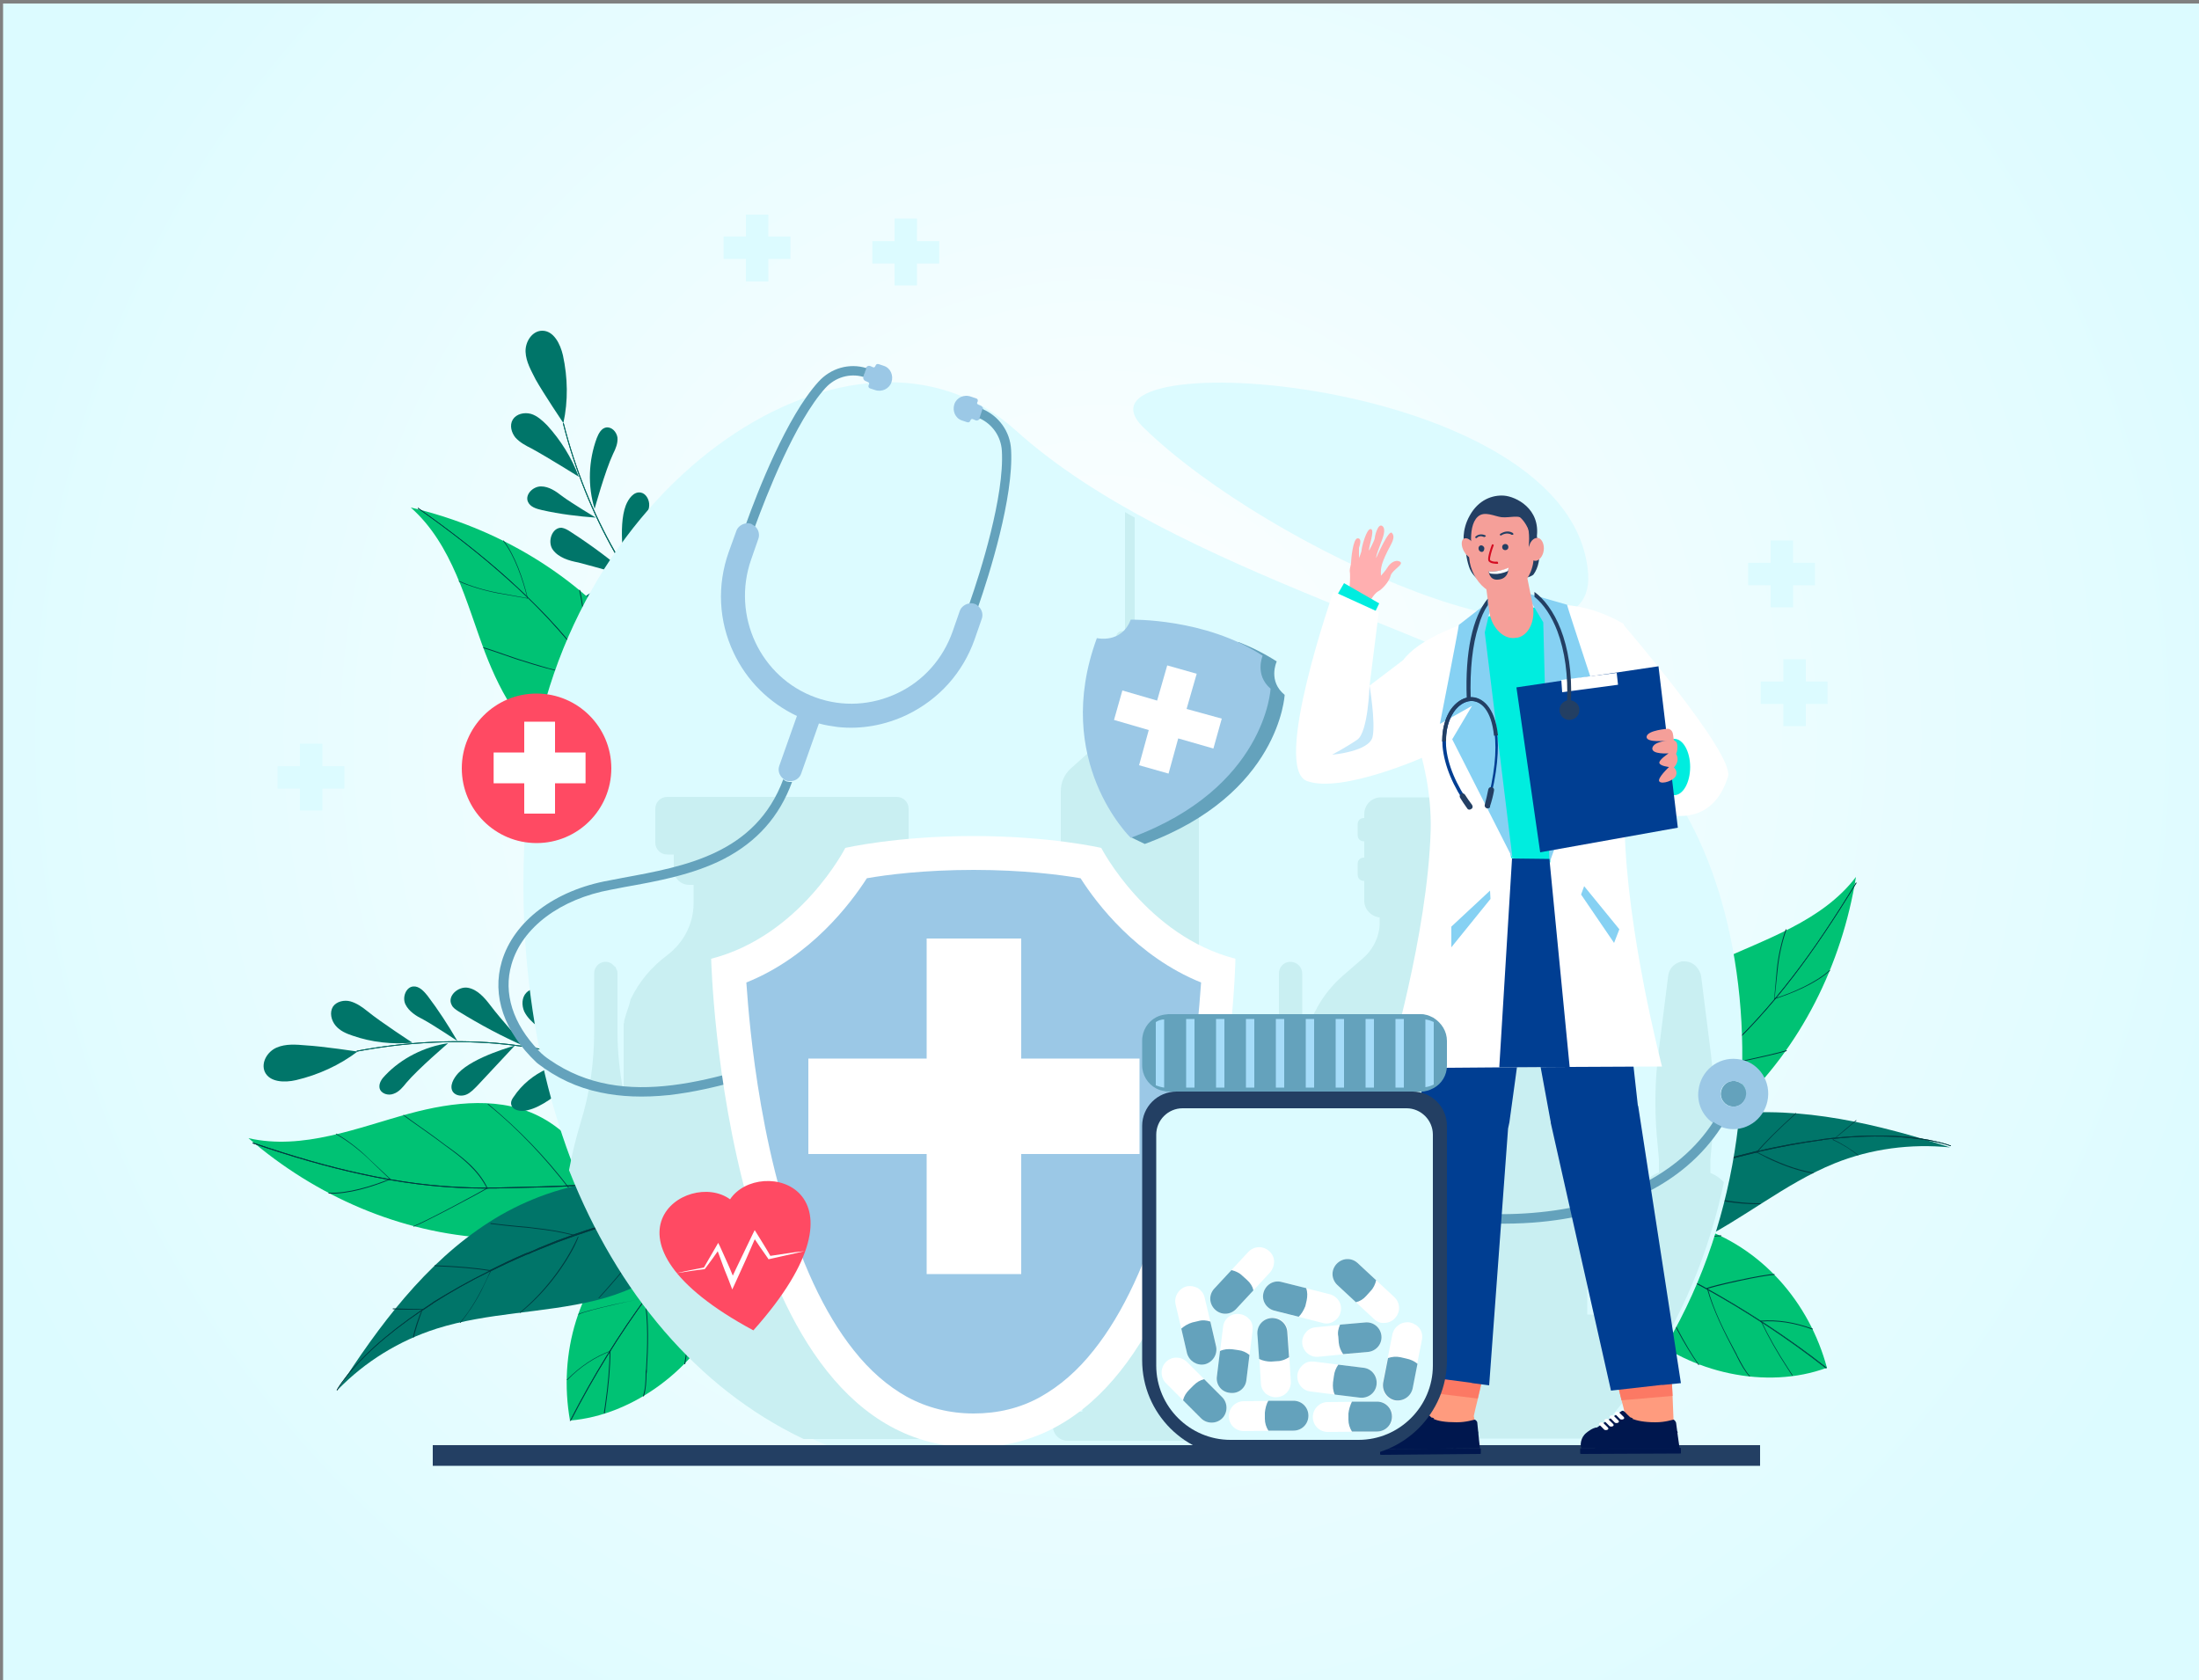 <?xml version="1.0" encoding="utf-8"?>
<!-- Generator: Adobe Illustrator 25.4.1, SVG Export Plug-In . SVG Version: 6.00 Build 0)  -->
<svg version="1.1" id="Layer_1" xmlns="http://www.w3.org/2000/svg" xmlns:xlink="http://www.w3.org/1999/xlink" x="0px" y="0px"
	 viewBox="0 0 500 382.1" style="enable-background:new 0 0 500 382.1;" xml:space="preserve">
<rect x="0" y="0" width="500" height="382.1" fill="#808080" stroke="none"/>
<style type="text/css">
	.st0{fill:url(#SVGID_1_);}
	.st1{fill:#00C274;}
	.st2{fill:#003B40;}
	.st3{fill:#007569;}
	.st4{fill:#DCFBFF;}
	.st5{clip-path:url(#SVGID_00000165193750704997531300000011194529969773805969_);}
	.st6{fill:#C9EFF2;}
	.st7{fill:#64A2BC;}
	.st8{fill:#9BC8E6;}
	.st9{fill:#FFFFFF;}
	.st10{fill:#233F63;}
	.st11{fill:#FF4A63;}
	.st12{fill:#FFAFB0;}
	.st13{fill:#FF9B7E;}
	.st14{fill:#00174E;}
	.st15{fill:#FC7964;}
	.st16{fill:#003E92;}
	.st17{fill:#00EDDF;}
	.st18{fill:#86D1F3;}
	.st19{fill:#F59F99;}
	.st20{fill:#C7E9FA;}
	.st21{fill-rule:evenodd;clip-rule:evenodd;fill:#F59F99;}
	.st22{fill:#D40B21;}
	.st23{fill:#A6DCF9;}
</style>
<radialGradient id="SVGID_1_" cx="250.7" cy="167.45" r="277.325" gradientUnits="userSpaceOnUse">
	<stop  offset="0" style="stop-color:#FFFFFF"/>
	<stop  offset="1" style="stop-color:#DCFBFF"/>
</radialGradient>
<rect x="0.7" y="0.8" class="st0" width="500" height="381.3"/>
<g>
	<g>
		<g>
			<path class="st1" d="M382.3,278c1.1,0.2,2.2,0.5,3.3,0.8c14.9,4.7,25.8,17.3,29.8,32.2c-13.8,5.1-31.1,1.1-42-8.4
				c-2.3-2-4.5-4.5-5.1-7.5c-0.7-3.5,0.9-7.1,2.6-10.2c1.3-2.4,2.8-4.9,5.2-6.1C378,277.7,380.2,277.6,382.3,278z"/>
			<path class="st2" d="M356.2,278.9C356.2,278.9,356.2,278.9,356.2,278.9c10.6,3.7,20.9,8.3,30.8,13.7c9.8,5.4,19.3,11.6,28.1,18.5
				c0,0,0.1,0,0.1,0c0,0,0-0.1,0-0.1c-8.8-6.9-18.3-13.1-28.1-18.5c-9.9-5.4-20.2-10-30.8-13.7c0,0-0.1,0-0.1,0.1
				C356.2,278.8,356.2,278.8,356.2,278.9z"/>
			<path class="st2" d="M407.5,312.8c0,0,0.1,0,0.1,0c0,0,0.1-0.1,0-0.1l-1.1-1.7c-2.3-3.5-4.4-7.2-6-10.6c0,0-0.1-0.1-0.1,0
				c0,0-0.1,0.1,0,0.1c1.6,3.4,3.7,7.1,6,10.6L407.5,312.8C407.4,312.8,407.5,312.8,407.5,312.8z"/>
			<path class="st2" d="M397.8,313c0,0,0.1,0,0.1,0c0,0,0-0.1,0-0.1c-1.1-1.2-1.9-2.8-2.7-4.3c-0.2-0.3-0.3-0.7-0.5-1
				c-2.4-4.4-5.1-9.7-6.4-14.7c0,0-0.1-0.1-0.1-0.1c0,0-0.1,0.1-0.1,0.1c1.4,5,4,10.2,6.4,14.7c0.2,0.3,0.3,0.6,0.5,1
				C395.8,310.2,396.7,311.8,397.8,313C397.8,313,397.8,313,397.8,313z"/>
			<path class="st2" d="M386.2,310.4c0,0,0.1,0,0.1,0c0,0,0.1-0.1,0-0.1c-3.5-5-6.2-10.7-8.9-16.1c-1.1-2.3-2.3-4.9-2.2-7.6
				c0-0.1,0-0.1-0.1-0.1c-0.1,0-0.1,0-0.1,0.1c-0.1,2.8,1.1,5.4,2.2,7.6C379.9,299.7,382.6,305.3,386.2,310.4
				C386.2,310.4,386.2,310.4,386.2,310.4z"/>
			<path class="st2" d="M400.3,300.5C400.3,300.5,400.3,300.5,400.3,300.5c3.9-0.3,7.7,0.3,11.8,1.8c0,0,0.1,0,0.1-0.1
				c0,0,0-0.1-0.1-0.1c-4.1-1.5-8-2.1-11.8-1.8C400.3,300.4,400.2,300.4,400.3,300.5C400.3,300.5,400.3,300.5,400.3,300.5z"/>
			<path class="st2" d="M388.1,293.1c0,0,0.1,0,0.1,0c0.3-0.2,3.4-1,7.1-1.8c3.1-0.7,7.1-1.4,8.1-1.4c0.1,0,0.1,0,0.1-0.1
				c0-0.1,0-0.1-0.1-0.1c-1.9-0.1-14.7,2.7-15.3,3.2C388.1,293,388.1,293.1,388.1,293.1C388.1,293.1,388.1,293.1,388.1,293.1z"/>
			<path class="st2" d="M374.4,286.5C374.4,286.5,374.4,286.5,374.4,286.5c3.8-1.1,7.5-2.5,10.6-3.8l0.1,0c2-0.8,4-1.7,6.2-1.6
				c0.1,0,0.1,0,0.1-0.1c0-0.1,0-0.1-0.1-0.1c-2.2,0-4.2,0.8-6.2,1.6l-0.1,0c-3.1,1.3-6.8,2.7-10.5,3.8
				C374.4,286.3,374.3,286.4,374.4,286.5C374.3,286.4,374.4,286.5,374.4,286.5z"/>
			<path class="st2" d="M356.2,278.9C356.2,278.9,356.2,278.9,356.2,278.9c10.6,3.7,21,8.3,30.9,13.7c10,5.4,19.5,11.7,28.2,18.5
				c0,0,0,0,0,0c0,0,0.1,0,0.1,0c0,0,0-0.1,0-0.1c-8.8-6.9-18.3-13.1-28.3-18.6c-9.9-5.4-20.3-10-30.9-13.7c0,0-0.1,0-0.1,0.1
				C356.2,278.8,356.2,278.8,356.2,278.9z"/>
		</g>
		<g>
			<path class="st1" d="M368.6,256.9c0.5,0.6,1.1,1.2,1.8,1.7c2.8,1.9,6.5,2.3,9.9,1.7c5.5-1,10.3-4.6,14.4-8.4
				c14.8-13.8,24.1-32.6,27.3-52.5c-7.7,10.1-20.6,14.1-31.7,19.3c-9.3,4.4-18.7,10.5-22.5,20.1
				C365.9,243.9,364.8,252.3,368.6,256.9z"/>
			<path class="st2" d="M350.6,269C350.6,269,350.7,269,350.6,269c11.6-5.4,21.7-13.5,31.5-21.3c2.8-2.2,5.7-4.6,8.5-7
				c6-5.3,11.6-11.4,17.2-18.7c4.6-6,9.3-13,14.3-21.2c0,0,0-0.1,0-0.1c0,0-0.1,0-0.1,0c-5,8.2-9.6,15.1-14.3,21.2
				c-5.6,7.3-11.2,13.4-17.2,18.7c-2.7,2.4-5.6,4.7-8.5,7c-9.8,7.8-19.8,15.8-31.3,21.3C350.6,268.9,350.5,268.9,350.6,269
				C350.6,269,350.6,269,350.6,269z"/>
			<path class="st2" d="M373,255.4C373,255.4,373,255.4,373,255.4c7.3-0.6,14.6-1.9,21.6-3.8c0,0,0.1-0.1,0.1-0.1
				c0,0-0.1-0.1-0.1-0.1c-7,1.9-14.2,3.2-21.5,3.8C373,255.3,373,255.3,373,255.4C373,255.4,373,255.4,373,255.4z"/>
			<path class="st2" d="M387.7,243.1C387.7,243.1,387.7,243.1,387.7,243.1c1.7-0.3,15-3,18.5-4.1c0,0,0.1-0.1,0.1-0.1
				c0,0-0.1-0.1-0.1-0.1c-3.5,1.1-16.7,3.8-18.4,4.1C387.7,242.9,387.7,243,387.7,243.1C387.7,243,387.7,243.1,387.7,243.1z"/>
			<path class="st2" d="M403.4,227.2C403.4,227.3,403.5,227.3,403.4,227.2c4.1-1.3,9.6-3.6,12.7-6.5c0,0,0-0.1,0-0.1
				c0,0-0.1,0-0.1,0c-3.1,2.8-8.5,5.2-12.5,6.4C403.4,227.1,403.4,227.1,403.4,227.2C403.4,227.2,403.4,227.2,403.4,227.2z"/>
			<path class="st2" d="M403.4,227.2C403.4,227.3,403.4,227.3,403.4,227.2c0.1,0,0.1,0,0.1-0.1l0.7-6.6c0.3-3.2,1.1-6.6,2-9.1
				c0,0,0-0.1-0.1-0.1c0,0-0.1,0-0.1,0.1c-0.9,2.5-1.7,5.9-2,9.1L403.4,227.2C403.3,227.2,403.3,227.2,403.4,227.2z"/>
			<path class="st2" d="M387.7,243.1C387.7,243.1,387.8,243.1,387.7,243.1c0.1,0,0.2,0,0.1-0.1c-1.1-4.6-0.1-9,1-13.7
				c0.2-0.6,0.3-1.3,0.5-2c0.3-1.4,0.8-3,1.2-4.6c0.4-1.6,0.9-3.2,1.2-4.6c0,0,0-0.1-0.1-0.1c0,0-0.1,0-0.1,0.1
				c-0.3,1.4-0.8,3-1.2,4.6c-0.4,1.6-0.9,3.2-1.2,4.6c-0.2,0.7-0.3,1.3-0.5,2C387.6,233.7,386.5,238.4,387.7,243.1
				C387.7,243,387.7,243.1,387.7,243.1z"/>
			<path class="st2" d="M373.6,255.1C373.6,255.1,373.6,255.1,373.6,255.1c0.1,0,0.1,0,0.1-0.1c-0.4-8.8,0.2-17.7,1.8-26.4
				c0-0.1,0-0.1-0.1-0.1c-0.1,0-0.1,0-0.1,0.1C373.7,237.2,373.1,246.1,373.6,255.1C373.5,255,373.5,255,373.6,255.1z"/>
			<path class="st2" d="M350.6,269C350.6,269,350.7,269,350.6,269c11.6-5.4,21.7-13.5,31.5-21.3c2.8-2.2,5.7-4.6,8.5-7
				c6-5.3,11.6-11.4,17.2-18.7c4.6-6,9.3-13,14.3-21.2c0,0,0-0.1,0-0.1c0,0-0.1,0-0.1,0c-5,8.2-9.6,15.1-14.3,21.2
				c-5.6,7.3-11.2,13.4-17.2,18.7c-2.7,2.4-5.6,4.7-8.5,7c-9.8,7.8-19.8,15.8-31.3,21.3C350.6,268.9,350.5,268.9,350.6,269
				C350.6,269,350.6,269,350.6,269z"/>
		</g>
		<g>
			<path class="st3" d="M351.1,280.4c7.3-15.6,24.4-25,41.5-27c17.1-2,34.4,2.2,50.8,7.5c-8.9-0.9-18,0.3-26.2,3.6
				c-11.4,4.6-20.9,12.8-31.9,18.1s-25.3,7.2-34.8-0.5L351.1,280.4z"/>
			<path class="st2" d="M330.7,293.5c0.1,0,0.1,0.1,0.2,0.1c1.2-0.8,2.6-1.7,4-2.6c0.5-0.3,1-0.6,1.5-1c0.8-0.5,1.6-1,2.4-1.5
				c1.1-0.7,2.2-1.4,3.4-2.1c1.2-0.7,2.4-1.4,3.6-2.1c0.2-0.1,0.3-0.2,0.5-0.3c0.1-0.1,0.2-0.1,0.3-0.2l0,0c0.3-0.2,0.6-0.3,0.9-0.5
				c0.5-0.3,1.1-0.6,1.6-0.9c0,0,0,0,0,0c0.5-0.3,1.1-0.6,1.6-0.9c0,0,0.1,0,0.1-0.1c4-2.2,7.9-4.3,11.9-6.1
				c0.2-0.1,0.4-0.2,0.6-0.3c0.4-0.2,0.8-0.4,1.2-0.6c0.6-0.3,1.2-0.6,1.9-0.9c0.7-0.3,1.3-0.6,2-0.9c5.1-2.3,10.2-4.3,15.1-6
				c1.6-0.5,3.1-1,4.6-1.5c0.8-0.2,1.6-0.5,2.4-0.7c0,0,0.1,0,0.1,0c0.1,0,0.2-0.1,0.3-0.1c3-0.9,5.9-1.6,8.7-2.3
				c0.1,0,0.2,0,0.3-0.1c4.9-1.1,9.6-2,14.1-2.6c0.2,0,0.3,0,0.5-0.1c0.8-0.1,1.7-0.2,2.5-0.3l0,0c0,0,0,0,0.1,0c0.1,0,0.2,0,0.3,0
				c4.8-0.5,9.4-0.6,13.5-0.4c7.2,0.4,11.2,1.6,12.3,2c0.2,0.1,0.3,0.1,0.3,0.1c0,0,0.1,0,0.1,0c0,0,0-0.1,0-0.1c0,0-1.2-0.5-3.5-1
				c-2.1-0.5-5.1-1-9.2-1.2c-4.2-0.2-8.8-0.1-13.6,0.4c-0.1,0-0.2,0-0.3,0c-0.8,0.1-1.6,0.2-2.5,0.3c-0.2,0-0.3,0-0.5,0.1
				c-4.5,0.6-9.3,1.4-14.2,2.6c0,0-0.1,0-0.2,0c0,0-0.1,0-0.1,0c0,0,0,0,0,0c-2.8,0.7-5.7,1.4-8.7,2.3c-0.1,0-0.2,0.1-0.3,0.1
				c-0.1,0-0.2,0.1-0.3,0.1c-0.8,0.2-1.6,0.5-2.4,0.7c-1.4,0.4-2.9,0.9-4.3,1.4c-1.2,0.4-2.4,0.8-3.6,1.3c-0.1,0-0.1,0.1-0.2,0.1
				c-3.8,1.4-7.6,3-11.6,4.7c-0.7,0.3-1.3,0.6-2,0.9c-0.6,0.3-1.1,0.5-1.7,0.8c-0.2,0.1-0.4,0.2-0.6,0.3c-0.2,0.1-0.4,0.2-0.6,0.3
				c-4.1,2-8.2,4.1-12.4,6.4c-0.1,0-0.1,0.1-0.2,0.1c-0.6,0.3-1.2,0.6-1.8,1c0,0,0,0,0,0c-0.5,0.3-1.1,0.6-1.6,0.9
				c-0.3,0.2-0.6,0.4-1,0.6l0,0c-0.1,0.1-0.2,0.1-0.3,0.2c0,0,0,0,0,0c-0.1,0.1-0.2,0.1-0.3,0.2c-1.2,0.7-2.3,1.4-3.5,2.1
				c-1.2,0.7-2.4,1.4-3.5,2.1c-0.8,0.5-1.6,1-2.4,1.5c-0.5,0.3-1,0.7-1.5,1C333.3,291.8,331.9,292.7,330.7,293.5z"/>
			<path class="st2" d="M359.4,277.4C359.4,277.4,359.4,277.4,359.4,277.4c8.2,2.3,16.6,4,25,5.2c0.1,0,0.1,0,0.1-0.1
				c0-0.1,0-0.1-0.1-0.1c-8.4-1.2-16.8-2.9-25-5.2c0,0-0.1,0-0.1,0.1C359.3,277.3,359.4,277.4,359.4,277.4z"/>
			<path class="st2" d="M381.1,270c5.9,2.5,12.8,3.9,19.1,3.8c0.1,0,0.1,0,0.1-0.1s0-0.1-0.1-0.1c-7,0-14.9-1.8-21.2-4.8
				c0,0-0.1,0-0.1,0c0,0,0,0.1,0,0.1C379.7,269.3,380.4,269.7,381.1,270z"/>
			<path class="st2" d="M404,264.3c3,1.3,5.7,2.1,8.2,2.5c0.1,0,0.1,0,0.1-0.1c0-0.1,0-0.1-0.1-0.1c-3.7-0.6-7.9-2.2-12.8-4.7
				c0,0-0.1,0-0.1,0c0,0,0,0.1,0,0.1C401,262.9,402.5,263.7,404,264.3z"/>
			<path class="st2" d="M422.4,262.7c0,0,0.1,0,0.1,0c0,0,0-0.1,0-0.1c-1.2-1-4-2.8-5.7-3.5c0,0,0,0,0,0c0,0-0.1,0-0.1,0
				c0,0,0,0.1,0,0.1c0,0,0,0,0,0C418.4,259.9,421.2,261.6,422.4,262.7C422.4,262.7,422.4,262.7,422.4,262.7z"/>
			<path class="st2" d="M416.8,259.2C416.8,259.2,416.8,259.2,416.8,259.2c0.9-0.7,1.8-1.5,2.7-2.2c0.9-0.8,1.8-1.5,2.6-2.2
				c0,0,0-0.1,0-0.1c0,0-0.1,0-0.1,0c-0.8,0.7-1.7,1.5-2.6,2.2c-0.9,0.8-1.8,1.5-2.6,2.2C416.7,259.1,416.7,259.1,416.8,259.2
				C416.7,259.2,416.7,259.2,416.8,259.2z"/>
			<path class="st2" d="M399.4,262.1c0,0,0.1,0,0.1,0c1.9-2.3,4.9-5.3,8.9-8.9c0,0,0-0.1,0-0.1c0,0-0.1,0-0.1,0c-4,3.6-7,6.6-9,8.9
				C399.3,262,399.3,262.1,399.4,262.1C399.4,262.1,399.4,262.1,399.4,262.1z"/>
			<path class="st2" d="M379.6,268c0,0,0.1,0,0.1,0c1.7-2.3,3.6-4.5,5.6-6.6c0.9-0.9,1.8-1.8,2.7-2.7c1.5-1.5,3-3,4.4-4.6
				c0,0,0-0.1,0-0.1c0,0-0.1,0-0.1,0c-1.4,1.6-2.9,3.1-4.4,4.6c-0.9,0.9-1.8,1.8-2.7,2.7c-2,2.1-3.9,4.3-5.7,6.6
				C379.6,267.9,379.6,267.9,379.6,268C379.6,267.9,379.6,267.9,379.6,268z"/>
			<path class="st2" d="M360.6,276.1C360.6,276.1,360.6,276.1,360.6,276.1c0,0,0.1,0,0.1-0.1l3.4-8.3c0.6-1.3,1.2-2.9,2.3-4
				c0,0,0-0.1,0-0.1c0,0-0.1,0-0.1,0c-1.1,1.1-1.8,2.7-2.3,4l-3.4,8.3C360.5,276.1,360.5,276.1,360.6,276.1z"/>
			<path class="st2" d="M330.7,293.5c0.1,0,0.1,0.1,0.2,0.1c1.2-0.8,2.6-1.7,4-2.6c0.5-0.3,1-0.6,1.5-1c0.8-0.5,1.6-1,2.4-1.5
				c1.1-0.7,2.2-1.4,3.4-2.1c1.2-0.7,2.4-1.4,3.6-2.1c0.2-0.1,0.3-0.2,0.5-0.3c0.1-0.1,0.2-0.1,0.3-0.2l0,0c0.3-0.2,0.6-0.3,0.9-0.5
				c0.5-0.3,1.1-0.6,1.6-0.9c0,0,0,0,0,0c0.5-0.3,1.1-0.6,1.6-0.9c0,0,0.1,0,0.1-0.1c4-2.2,7.9-4.3,11.9-6.1
				c0.2-0.1,0.4-0.2,0.6-0.3c0.4-0.2,0.8-0.4,1.2-0.6c0.6-0.3,1.2-0.6,1.9-0.9c0.7-0.3,1.3-0.6,2-0.9c5.1-2.3,10.2-4.3,15.1-6
				c1.6-0.5,3.1-1,4.6-1.5c0.8-0.2,1.6-0.5,2.4-0.7c0,0,0.1,0,0.1,0c0.1,0,0.2-0.1,0.3-0.1c3-0.9,5.9-1.6,8.7-2.3
				c0.1,0,0.2,0,0.3-0.1c4.9-1.1,9.6-2,14.1-2.6c0.2,0,0.3,0,0.5-0.1c0.8-0.1,1.7-0.2,2.5-0.3l0,0c0,0,0,0,0.1,0c0.1,0,0.2,0,0.3,0
				c4.8-0.5,9.4-0.6,13.5-0.4c7.2,0.4,11.2,1.6,12.3,2c0.2,0.1,0.3,0.1,0.3,0.1c0,0,0.1,0,0.1,0c0,0,0-0.1,0-0.1c0,0-1.2-0.5-3.5-1
				c-2.1-0.5-5.1-1-9.2-1.2c-4.2-0.2-8.8-0.1-13.6,0.4c-0.1,0-0.2,0-0.3,0c-0.8,0.1-1.6,0.2-2.5,0.3c-0.2,0-0.3,0-0.5,0.1
				c-4.5,0.6-9.3,1.4-14.2,2.6c0,0-0.1,0-0.2,0c0,0-0.1,0-0.1,0c0,0,0,0,0,0c-2.8,0.7-5.7,1.4-8.7,2.3c-0.1,0-0.2,0.1-0.3,0.1
				c-0.1,0-0.2,0.1-0.3,0.1c-0.8,0.2-1.6,0.5-2.4,0.7c-1.4,0.4-2.9,0.9-4.3,1.4c-1.2,0.4-2.4,0.8-3.6,1.3c-0.1,0-0.1,0.1-0.2,0.1
				c-3.8,1.4-7.6,3-11.6,4.7c-0.7,0.3-1.3,0.6-2,0.9c-0.6,0.3-1.1,0.5-1.7,0.8c-0.2,0.1-0.4,0.2-0.6,0.3c-0.2,0.1-0.4,0.2-0.6,0.3
				c-4.1,2-8.2,4.1-12.4,6.4c-0.1,0-0.1,0.1-0.2,0.1c-0.6,0.3-1.2,0.6-1.8,1c0,0,0,0,0,0c-0.5,0.3-1.1,0.6-1.6,0.9
				c-0.3,0.2-0.6,0.4-1,0.6l0,0c-0.1,0.1-0.2,0.1-0.3,0.2c0,0,0,0,0,0c-0.1,0.1-0.2,0.1-0.3,0.2c-1.2,0.7-2.3,1.4-3.5,2.1
				c-1.2,0.7-2.4,1.4-3.5,2.1c-0.8,0.5-1.6,1-2.4,1.5c-0.5,0.3-1,0.7-1.5,1C333.3,291.8,331.9,292.7,330.7,293.5z"/>
		</g>
		<g>
			<path class="st3" d="M149.6,146.6c-1.6-0.7-3.4-1.5-5.2-1.2c-1.8,0.3-3.4,2.2-2.7,3.9c0.5,1.2,1.8,1.7,3,2.1
				c6.3,2,13,2.8,19.5,2.3C164.2,153.7,154.2,148.7,149.6,146.6z"/>
			<path class="st3" d="M163.3,152.6c-3.8-4-4.3-9.9-4.6-15.4c-0.1-2.3,0.1-5.1,2.2-6c1.7-0.7,3.7,0.4,4.6,2
				c0.9,1.6,0.9,3.5,0.8,5.4C166,143.9,163.3,152.6,163.3,152.6z"/>
			<path class="st3" d="M140.4,135.7c-1.4-0.6-2.8-1.2-4.4-1.2c-1.5,0-3.1,0.8-3.6,2.3c-0.3,0.8-0.2,1.6,0.1,2.4
				c0.6,1.9,2.4,3.2,4.3,3.9c1.9,0.7,3.9,0.8,5.9,0.9c3.8,0.2,7.5,0.5,11.3,0.7C153.9,144.7,145.1,137.9,140.4,135.7z"/>
			<path class="st3" d="M152.9,143.1c-3.7-5.6-3.8-13.4-0.3-19.1c0.3-0.4,0.6-0.9,1.1-1.1c1.5-0.7,2.9,1.2,3.2,2.9
				C158,131.8,152.9,143.1,152.9,143.1z"/>
			<path class="st3" d="M143.4,131.2c-4.3-3.8-8.9-7.2-13.7-10.3c-0.6-0.4-1.3-0.8-2-0.9c-2.2-0.1-3.3,3.2-2,5
				c1.3,1.8,3.7,2.5,5.8,2.9C135.4,128.9,143.4,131.2,143.4,131.2z"/>
			<path class="st3" d="M142.3,114.9c0.6-1.5,1.8-3.2,3.4-2.9c1.1,0.2,1.8,1.4,1.9,2.5c0.1,1.1-0.4,2.2-0.8,3.2
				c-1.5,3.8-3.1,7.7-4.6,11.5C142.1,129.2,140.4,119.8,142.3,114.9z"/>
			<path class="st3" d="M127.8,112.8c-1.4-1.1-3-2.2-4.8-2.2c-1.8,0-3.6,1.8-3,3.4c0.5,1.3,2,1.7,3.3,2c4,0.9,8.1,1.4,12.2,1.7
				C135.6,117.8,129.8,114.3,127.8,112.8z"/>
			<path class="st3" d="M135.2,115.7c-1.6-5.2-1.4-11,0.5-16.1c0.4-1,1-2.2,2.1-2.4c1.3-0.2,2.4,1,2.6,2.3c0.1,1.3-0.4,2.5-1,3.7
				C137.6,107,135.2,115.7,135.2,115.7z"/>
			<path class="st3" d="M131.6,108.4c-1.6-4.3-4.1-8.3-7.2-11.7c-1.1-1.1-2.3-2.2-3.7-2.6c-1.5-0.4-3.3,0-4.1,1.3
				c-0.8,1.3-0.3,3,0.6,4.1c1,1.1,2.3,1.8,3.7,2.5C124.4,103.9,131.6,108.4,131.6,108.4z"/>
			<path class="st3" d="M128.1,96.2c1.1-5.1,1-10.3-0.1-15.4c-0.6-2.6-2.1-5.6-4.7-5.6c-2.3,0-3.9,2.5-3.8,4.8
				c0.1,2.3,1.3,4.3,2.3,6.3C123.6,89.5,128.1,96.2,128.1,96.2z"/>
			<path class="st2" d="M170.7,158C170.7,158,170.7,158,170.7,158c0,0-0.1,0.1-0.1,0c0,0-2-1-5-3.1c-2.8-2-7.1-5.4-11.8-10.3
				c-5.3-5.6-10-12-14.1-19c-5-8.8-9-18.7-11.7-29.3c0,0,0-0.1,0.1-0.1c0,0,0.1,0,0.1,0.1c2.7,10.6,6.7,20.4,11.7,29.2
				c4,7,8.7,13.4,14,19c4.7,5,9,8.3,11.8,10.3c3,2.1,4.9,3.1,5,3.1C170.7,157.9,170.7,157.9,170.7,158z"/>
			<path class="st3" d="M170.7,158C170.7,158,170.7,158,170.7,158c0,0-0.1,0.1-0.1,0c0,0-2-1-5-3.1c-2.8-2-7.1-5.4-11.8-10.3
				c-5.3-5.6-10-12-14.1-19c-5-8.8-9-18.7-11.7-29.3c0,0,0-0.1,0.1-0.1c0,0,0.1,0,0.1,0.1c2.7,10.6,6.7,20.4,11.7,29.2
				c4,7,8.7,13.4,14,19c4.7,5,9,8.3,11.8,10.3c3,2.1,4.9,3.1,5,3.1C170.7,157.9,170.7,157.9,170.7,158z"/>
		</g>
		<g>
			<path class="st1" d="M147,172.9c0.7-0.5,1.3-1,1.8-1.7c2.1-2.7,2.8-6.3,2.4-9.8c-0.6-5.6-3.8-10.6-7.4-15
				c-12.7-15.8-30.8-26.4-50.4-31c9.5,8.4,12.6,21.6,16.9,33c3.7,9.6,9.1,19.5,18.5,23.9C133.8,174.7,142.1,176.4,147,172.9z"/>
			<path class="st2" d="M157.8,191.8C157.8,191.7,157.8,191.7,157.8,191.8c-4.6-12-11.9-22.6-18.9-32.9c-2-3-4.1-6-6.3-9
				c-4.8-6.4-10.5-12.4-17.4-18.6c-5.7-5.1-12.2-10.2-20.1-15.8c0,0-0.1,0-0.1,0c0,0,0,0.1,0,0.1c7.8,5.5,14.4,10.7,20.1,15.8
				c6.9,6.1,12.5,12.2,17.4,18.5c2.2,2.9,4.3,6,6.3,8.9c7,10.3,14.3,20.9,18.9,32.8C157.6,191.8,157.7,191.8,157.8,191.8
				C157.7,191.8,157.8,191.8,157.8,191.8z"/>
			<path class="st2" d="M145.9,168.4C145.9,168.4,145.9,168.4,145.9,168.4c-0.1-7.3-0.8-14.7-2.2-21.8c0-0.1-0.1-0.1-0.1-0.1
				c-0.1,0-0.1,0.1-0.1,0.1c1.4,7.1,2.1,14.4,2.2,21.7C145.7,168.4,145.7,168.5,145.9,168.4C145.8,168.5,145.8,168.4,145.9,168.4z"
				/>
			<path class="st2" d="M134.6,152.9C134.6,152.8,134.6,152.8,134.6,152.9c-0.1-1.7-1.9-15.2-2.7-18.7c0,0-0.1-0.1-0.1-0.1
				c0,0-0.1,0.1-0.1,0.1c0.8,3.5,2.6,17,2.7,18.6C134.5,152.9,134.5,152.9,134.6,152.9C134.6,152.9,134.6,152.9,134.6,152.9z"/>
			<path class="st2" d="M120,136C120,136,120,136,120,136c-1-4.2-2.9-9.8-5.5-13.1c0,0-0.1,0-0.1,0c0,0,0,0.1,0,0.1
				c2.6,3.3,4.5,8.9,5.5,13C119.8,136,119.9,136.1,120,136C119.9,136.1,119.9,136,120,136z"/>
			<path class="st2" d="M120,136.1C120,136.1,120,136.1,120,136.1c0-0.1,0-0.1-0.1-0.1l-6.6-1.2c-3.2-0.6-6.5-1.6-8.9-2.7
				c0,0-0.1,0-0.1,0c0,0,0,0.1,0,0.1c2.4,1.1,5.8,2.1,8.9,2.7L120,136.1C119.9,136.1,119.9,136.1,120,136.1z"/>
			<path class="st2" d="M134.6,152.9C134.6,152.8,134.6,152.8,134.6,152.9c0-0.1,0-0.2-0.1-0.1c-4.6,0.8-9-0.6-13.6-2
				c-0.6-0.2-1.3-0.4-1.9-0.6c-1.4-0.4-3-1-4.5-1.5c-1.5-0.5-3.1-1.1-4.5-1.5c0,0-0.1,0-0.1,0.1c0,0,0,0.1,0.1,0.1
				c1.4,0.4,3,1,4.5,1.5c1.5,0.5,3.1,1.1,4.5,1.5c0.6,0.2,1.3,0.4,1.9,0.6C125.3,152.3,129.9,153.7,134.6,152.9
				C134.6,152.9,134.6,152.9,134.6,152.9z"/>
			<path class="st2" d="M145.5,167.8C145.5,167.8,145.5,167.8,145.5,167.8c0-0.1,0-0.1-0.1-0.1c-8.8-0.2-17.7-1.5-26.2-3.8
				c0,0-0.1,0-0.1,0.1c0,0,0,0.1,0.1,0.1C127.7,166.4,136.6,167.7,145.5,167.8C145.5,167.9,145.5,167.9,145.5,167.8z"/>
			<path class="st2" d="M157.8,191.8C157.8,191.7,157.8,191.7,157.8,191.8c-4.6-12-11.9-22.6-18.9-32.9c-2-3-4.1-6-6.3-9
				c-4.8-6.4-10.5-12.4-17.4-18.6c-5.7-5.1-12.2-10.2-20.1-15.8c0,0-0.1,0-0.1,0c0,0,0,0.1,0,0.1c7.8,5.5,14.4,10.7,20.1,15.8
				c6.9,6.1,12.5,12.2,17.4,18.5c2.2,2.9,4.3,6,6.3,8.9c7,10.3,14.3,20.9,18.9,32.8C157.6,191.8,157.7,191.8,157.8,191.8
				C157.7,191.8,157.8,191.8,157.8,191.8z"/>
		</g>
	</g>
	<g>
		<g>
			<path class="st1" d="M145.7,279.1c-0.9,0.6-1.8,1.4-2.7,2.1c-11.5,10.6-16.1,26.5-13.4,41.8c14.6-1.2,28.7-12.1,34.6-25.3
				c1.3-2.8,2.2-6,1.5-9c-0.9-3.5-3.8-6-6.6-8.2c-2.2-1.6-4.6-3.3-7.3-3.4C149.5,277.1,147.5,277.9,145.7,279.1z"/>
			<path class="st2" d="M169.7,268.9C169.7,268.9,169.7,268.9,169.7,268.9c-8,7.8-15.5,16.3-22.1,25.4c-6.7,9-12.6,18.7-17.7,28.6
				c0,0-0.1,0.1-0.1,0s-0.1-0.1,0-0.1c5.1-10,11-19.6,17.7-28.6s14.1-17.6,22.1-25.4c0,0,0.1,0,0.1,0
				C169.7,268.9,169.7,268.9,169.7,268.9z"/>
			<path class="st2" d="M137.5,321.4C137.5,321.4,137.5,321.4,137.5,321.4c-0.1,0-0.2,0-0.2-0.1l0.3-2c0.6-4.2,1-8.4,1-12.2
				c0-0.1,0-0.1,0.1-0.1c0.1,0,0.1,0,0.1,0.1c0,3.8-0.4,8-1,12.2L137.5,321.4C137.6,321.3,137.6,321.4,137.5,321.4z"/>
			<path class="st2" d="M146.4,317.5c0,0-0.1,0.1-0.1,0c0,0-0.1-0.1-0.1-0.1c0.5-1.5,0.6-3.4,0.6-5c0-0.4,0-0.7,0.1-1.1
				c0.3-5,0.5-10.9-0.4-16c0-0.1,0-0.1,0.1-0.1c0.1,0,0.1,0,0.1,0.1c0.9,5.1,0.7,11,0.4,16c0,0.4,0,0.7-0.1,1.1
				C147,314,146.9,315.9,146.4,317.5C146.4,317.5,146.4,317.5,146.4,317.5z"/>
			<path class="st2" d="M155.8,310.2C155.8,310.2,155.7,310.2,155.8,310.2c-0.1,0-0.2,0-0.2-0.1c1.1-6.1,1.2-12.3,1.2-18.4
				c0-2.5,0.1-5.4-1.2-7.8c0,0,0-0.1,0-0.1c0,0,0.1,0,0.1,0c1.3,2.4,1.3,5.3,1.2,7.9C157,297.8,156.9,304.1,155.8,310.2
				C155.8,310.1,155.8,310.2,155.8,310.2z"/>
			<path class="st2" d="M138.9,307.2C138.8,307.2,138.8,307.2,138.9,307.2c-3.6,1.4-6.9,3.5-9.9,6.6c0,0-0.1,0-0.1,0
				c0,0,0-0.1,0-0.1c3.1-3.1,6.3-5.2,10-6.6C138.8,307,138.8,307,138.9,307.2C138.9,307.1,138.9,307.1,138.9,307.2z"/>
			<path class="st2" d="M146.8,295.3c0,0-0.1,0.1-0.1,0c-0.3-0.1-3.5,0.5-7.2,1.4c-3.1,0.7-7.1,1.7-7.9,2.2c0,0-0.1,0-0.1,0
				c0,0,0-0.1,0-0.1c1.7-0.9,14.5-3.7,15.3-3.5C146.7,295.2,146.8,295.3,146.8,295.3C146.8,295.3,146.8,295.3,146.8,295.3z"/>
			<path class="st2" d="M156.4,283.5C156.4,283.5,156.4,283.5,156.4,283.5c-3.9,0.6-7.9,0.9-11.2,1l-0.1,0c-2.1,0.1-4.4,0.2-6.3,1.1
				c0,0-0.1,0-0.1,0c0,0,0-0.1,0-0.1c2-1,4.2-1,6.3-1.1l0.1,0c3.3-0.1,7.3-0.4,11.1-1C156.4,283.4,156.4,283.4,156.4,283.5
				C156.4,283.5,156.4,283.5,156.4,283.5z"/>
			<path class="st2" d="M169.7,268.9C169.7,268.9,169.7,268.9,169.7,268.9c-8,7.8-15.5,16.4-22.2,25.5c-6.7,9.1-12.7,18.8-17.8,28.7
				c0,0,0,0,0,0c0,0-0.1,0.1-0.1,0c0,0-0.1-0.1,0-0.1c5.1-9.9,11-19.6,17.8-28.7c6.7-9.1,14.2-17.7,22.2-25.5c0,0,0.1,0,0.1,0
				C169.7,268.9,169.7,268.9,169.7,268.9z"/>
		</g>
		<g>
			<path class="st1" d="M134.5,268.5c0,0.8-0.1,1.7-0.3,2.5c-0.9,3.3-3.5,6-6.5,7.7c-4.9,2.8-10.8,3.1-16.5,2.8
				c-20.2-1.1-39.4-9.5-54.7-22.7c12.4,2.8,24.8-2.4,36.6-5.6c10-2.7,21.1-4,30.2,1C128.1,256.8,134.4,262.5,134.5,268.5z"/>
			<path class="st2" d="M156,266.2C156,266.2,156,266.2,156,266.2c-12.4,3.3-25.3,3.6-37.8,3.9c-3.6,0.1-7.3,0.2-11,0.1
				C99.3,270,91,269,82,267c-7.4-1.6-15.5-3.9-24.5-7c0,0-0.1-0.1-0.1-0.1c0,0,0.1-0.1,0.1-0.1c9.1,3.1,17.1,5.4,24.5,7
				c9,2,17.2,3,25.2,3.2c3.7,0.1,7.4,0,11-0.1c12.5-0.3,25.4-0.7,37.7-3.9C156,266,156,266.1,156,266.2
				C156,266.1,156,266.1,156,266.2z"/>
			<path class="st2" d="M130.1,270.2C130.1,270.2,130.1,270.2,130.1,270.2c-6,4.2-12.4,7.9-19,11c0,0-0.1,0-0.1,0c0,0,0-0.1,0-0.1
				c6.6-3.1,12.9-6.7,18.9-10.9C130,270,130.1,270.1,130.1,270.2C130.1,270.1,130.1,270.2,130.1,270.2z"/>
			<path class="st2" d="M110.9,270.2C110.9,270.2,110.9,270.2,110.9,270.2c-1.5,0.9-13.4,7.3-16.8,8.7c0,0-0.1,0-0.1,0
				c0,0,0-0.1,0-0.1c3.4-1.4,15.3-7.8,16.7-8.7C110.8,270,110.9,270.1,110.9,270.2C110.9,270.1,110.9,270.2,110.9,270.2z"/>
			<path class="st2" d="M88.7,268.2C88.7,268.2,88.7,268.2,88.7,268.2c-4,1.7-9.7,3.4-13.9,3.2c-0.1,0-0.1,0-0.1-0.1
				c0-0.1,0-0.1,0.1-0.1c4.2,0.2,9.8-1.5,13.7-3.1C88.6,268,88.7,268,88.7,268.2C88.7,268.1,88.7,268.1,88.7,268.2z"/>
			<path class="st2" d="M88.8,268.1C88.7,268.1,88.7,268.1,88.8,268.1c-0.1,0.1-0.1,0.1-0.2,0l-4.8-4.6c-2.3-2.2-5.1-4.3-7.4-5.6
				c0,0-0.1-0.1,0-0.1c0,0,0.1-0.1,0.1,0c2.3,1.3,5.1,3.4,7.4,5.7L88.8,268.1C88.8,268.1,88.8,268.1,88.8,268.1z"/>
			<path class="st2" d="M110.9,270.2C110.9,270.2,110.9,270.2,110.9,270.2c-0.1,0.1-0.1,0.1-0.2,0c-2.1-4.2-5.7-7-9.6-9.8
				c-0.5-0.4-1.1-0.8-1.6-1.2c-1.2-0.9-2.5-1.8-3.9-2.8c-1.3-0.9-2.7-1.9-3.9-2.8c0,0,0-0.1,0-0.1c0,0,0.1,0,0.1,0
				c1.2,0.9,2.5,1.8,3.9,2.8c1.3,0.9,2.7,1.9,3.9,2.8c0.5,0.4,1.1,0.8,1.6,1.2C105,263,108.8,265.8,110.9,270.2
				C110.9,270.1,110.9,270.2,110.9,270.2z"/>
			<path class="st2" d="M129.5,270.2C129.5,270.3,129.4,270.3,129.5,270.2c-0.1,0.1-0.1,0.1-0.2,0c-5.4-7-11.5-13.5-18.4-19.1
				c0,0,0-0.1,0-0.1c0,0,0.1,0,0.1,0C117.9,256.7,124.1,263.1,129.5,270.2C129.5,270.2,129.5,270.2,129.5,270.2z"/>
			<path class="st2" d="M156,266.2C156,266.2,156,266.2,156,266.2c-12.4,3.3-25.3,3.6-37.8,3.9c-3.6,0.1-7.3,0.2-11,0.1
				C99.3,270,91,269,82,267c-7.4-1.6-15.5-3.9-24.5-7c0,0-0.1-0.1-0.1-0.1c0,0,0.1-0.1,0.1-0.1c9.1,3.1,17.1,5.4,24.5,7
				c9,2,17.2,3,25.2,3.2c3.7,0.1,7.4,0,11-0.1c12.5-0.3,25.4-0.7,37.7-3.9C156,266,156,266.1,156,266.2
				C156,266.1,156,266.1,156,266.2z"/>
		</g>
		<g>
			<path class="st3" d="M160.4,272.3c-15.6-7.4-34.7-3.7-49.2,5.6S86.1,301.5,76.8,316c6.2-6.4,14-11.2,22.5-13.9
				c11.7-3.7,24.2-3.5,36.1-6.4s24.1-10.5,26.5-22.5L160.4,272.3z"/>
			<path class="st2" d="M184.5,269.5c0,0.1-0.1,0.1-0.1,0.2c-1.5,0.1-3.1,0.3-4.7,0.5c-0.6,0.1-1.2,0.1-1.8,0.2
				c-0.9,0.1-1.8,0.2-2.8,0.4c-1.3,0.2-2.6,0.4-3.9,0.6c-1.4,0.2-2.7,0.4-4.1,0.6c-0.2,0-0.4,0.1-0.5,0.1c-0.1,0-0.2,0-0.3,0.1l0,0
				c-0.3,0.1-0.7,0.1-1,0.2c-0.6,0.1-1.2,0.2-1.8,0.3c0,0,0,0,0,0c-0.6,0.1-1.2,0.2-1.9,0.3c0,0-0.1,0-0.1,0
				c-4.5,0.8-8.8,1.8-13.1,2.8c-0.2,0.1-0.5,0.1-0.7,0.2c-0.4,0.1-0.9,0.2-1.3,0.3c-0.7,0.2-1.3,0.3-2,0.5c-0.7,0.2-1.4,0.4-2.1,0.6
				c-5.4,1.5-10.6,3.2-15.4,5c-1.5,0.6-3,1.2-4.5,1.8c-0.8,0.3-1.5,0.6-2.3,1c0,0-0.1,0-0.1,0c-0.1,0-0.2,0.1-0.3,0.1
				c-2.8,1.2-5.6,2.5-8.2,3.8c-0.1,0-0.2,0.1-0.3,0.1c-4.5,2.2-8.7,4.6-12.5,7c-0.1,0.1-0.3,0.2-0.4,0.3c-0.7,0.5-1.4,0.9-2.1,1.4
				l0,0c0,0,0,0-0.1,0c-0.1,0.1-0.2,0.1-0.3,0.2c-4,2.7-7.6,5.5-10.7,8.3c-5.3,4.8-7.6,8.4-8.2,9.4c-0.1,0.2-0.2,0.3-0.2,0.3
				c0,0-0.1,0.1-0.1,0c0,0-0.1-0.1,0-0.1c0,0,0.6-1.1,2.1-3c1.3-1.7,3.4-4,6.3-6.7c3.1-2.8,6.7-5.6,10.8-8.4
				c0.1-0.1,0.2-0.1,0.3-0.2c0.7-0.5,1.4-0.9,2.1-1.4c0.1-0.1,0.3-0.2,0.4-0.3c3.9-2.4,8.1-4.8,12.6-7c0,0,0.1,0,0.1-0.1
				c0,0,0.1,0,0.1-0.1c0,0,0,0,0,0c2.6-1.3,5.3-2.6,8.1-3.8c0.1,0,0.2-0.1,0.3-0.1c0.1,0,0.2-0.1,0.3-0.1c0.8-0.3,1.5-0.6,2.3-1
				c1.4-0.6,2.8-1.1,4.2-1.7c1.2-0.4,2.4-0.9,3.6-1.3c0.1,0,0.2-0.1,0.2-0.1c3.8-1.3,7.8-2.6,11.9-3.7c0.7-0.2,1.4-0.4,2.1-0.6
				c0.6-0.2,1.2-0.3,1.8-0.5c0.2-0.1,0.5-0.1,0.7-0.2c0.2-0.1,0.4-0.1,0.7-0.2c4.4-1.1,9-2.1,13.6-3c0.1,0,0.2,0,0.2,0
				c0.7-0.1,1.3-0.2,2-0.4c0,0,0,0,0,0c0.6-0.1,1.2-0.2,1.8-0.3c0.4-0.1,0.7-0.1,1.1-0.2l0,0c0.1,0,0.2,0,0.3-0.1c0,0,0,0,0,0
				c0.1,0,0.2,0,0.4-0.1c1.3-0.2,2.7-0.4,4-0.6c1.4-0.2,2.7-0.4,4.1-0.6c0.9-0.1,1.9-0.2,2.8-0.4c0.6-0.1,1.2-0.1,1.8-0.2
				C181.4,269.8,183,269.6,184.5,269.5z"/>
			<path class="st2" d="M152.1,275.3C152.1,275.3,152.1,275.3,152.1,275.3c-4.9,7-10.2,13.7-15.9,19.9c0,0-0.1,0-0.1,0
				c0,0,0-0.1,0-0.1c5.7-6.3,11.1-13,15.9-19.9c0,0,0.1-0.1,0.1,0C152.1,275.2,152.1,275.2,152.1,275.3z"/>
			<path class="st2" d="M130.6,283.4c-2.9,5.6-7.4,11.2-12.3,15.1c0,0-0.1,0-0.1,0s0-0.1,0-0.1c5.4-4.4,10.4-10.9,13.2-17.2
				c0,0,0.1-0.1,0.1,0c0,0,0.1,0.1,0,0.1C131.3,282,130.9,282.7,130.6,283.4z"/>
			<path class="st2" d="M109.4,293.6c-1.5,2.9-3.1,5.2-4.7,7.2c0,0-0.1,0-0.1,0c0,0,0-0.1,0-0.1c2.5-2.9,4.7-6.7,6.9-11.7
				c0,0,0.1-0.1,0.1,0s0.1,0.1,0,0.1C110.8,290.6,110.1,292.2,109.4,293.6z"/>
			<path class="st2" d="M94.1,304.1C94.1,304.1,94.1,304.1,94.1,304.1c-0.1,0-0.2,0-0.2-0.1c0.3-1.6,1.3-4.7,2.1-6.3c0,0,0,0,0,0
				c0,0,0.1-0.1,0.1,0c0,0,0.1,0.1,0,0.1c0,0,0,0,0,0C95.5,299.3,94.4,302.5,94.1,304.1C94.1,304.1,94.1,304.1,94.1,304.1z"/>
			<path class="st2" d="M96.3,297.8C96.2,297.8,96.2,297.8,96.3,297.8c-1.1,0-2.3,0-3.5,0c-1.2,0-2.4,0-3.4-0.1
				c-0.1,0-0.1,0-0.1-0.1c0-0.1,0-0.1,0.1-0.1c1,0,2.2,0.1,3.4,0.1c1.2,0,2.4,0,3.4,0.1C96.2,297.7,96.3,297.7,96.3,297.8
				C96.3,297.8,96.3,297.8,96.3,297.8z"/>
			<path class="st2" d="M111.5,289C111.5,289,111.5,289,111.5,289c-3-0.5-7.3-0.9-12.6-1.1c-0.1,0-0.1,0-0.1-0.1
				c0-0.1,0-0.1,0.1-0.1c5.4,0.2,9.6,0.6,12.6,1.1C111.5,288.9,111.5,288.9,111.5,289C111.5,289,111.5,289,111.5,289z"/>
			<path class="st2" d="M130.5,280.9c0,0-0.1,0.1-0.1,0c-2.8-0.7-5.7-1.2-8.6-1.5c-1.3-0.2-2.6-0.3-3.8-0.4
				c-2.1-0.2-4.2-0.4-6.4-0.7c-0.1,0-0.1-0.1-0.1-0.1c0-0.1,0.1-0.1,0.1-0.1c2.1,0.3,4.3,0.5,6.3,0.7c1.3,0.1,2.5,0.2,3.8,0.4
				c2.9,0.3,5.8,0.8,8.6,1.5C130.4,280.8,130.5,280.8,130.5,280.9C130.5,280.9,130.5,280.9,130.5,280.9z"/>
			<path class="st2" d="M150.4,275.1C150.4,275.1,150.4,275.1,150.4,275.1c0,0-0.1,0.1-0.1,0l-7.9-4.2c-1.3-0.7-2.7-1.5-4.3-1.6
				c-0.1,0-0.1,0-0.1-0.1c0-0.1,0-0.1,0.1-0.1c1.6,0.1,3.1,0.9,4.3,1.6l7.9,4.2C150.4,275,150.4,275,150.4,275.1z"/>
			<path class="st2" d="M184.5,269.5c0,0.1-0.1,0.1-0.1,0.2c-1.5,0.1-3.1,0.3-4.7,0.5c-0.6,0.1-1.2,0.1-1.8,0.2
				c-0.9,0.1-1.8,0.2-2.8,0.4c-1.3,0.2-2.6,0.4-3.9,0.6c-1.4,0.2-2.7,0.4-4.1,0.6c-0.2,0-0.4,0.1-0.5,0.1c-0.1,0-0.2,0-0.3,0.1l0,0
				c-0.3,0.1-0.7,0.1-1,0.2c-0.6,0.1-1.2,0.2-1.8,0.3c0,0,0,0,0,0c-0.6,0.1-1.2,0.2-1.9,0.3c0,0-0.1,0-0.1,0
				c-4.5,0.8-8.8,1.8-13.1,2.8c-0.2,0.1-0.5,0.1-0.7,0.2c-0.4,0.1-0.9,0.2-1.3,0.3c-0.7,0.2-1.3,0.3-2,0.5c-0.7,0.2-1.4,0.4-2.1,0.6
				c-5.4,1.5-10.6,3.2-15.4,5c-1.5,0.6-3,1.2-4.5,1.8c-0.8,0.3-1.5,0.6-2.3,1c0,0-0.1,0-0.1,0c-0.1,0-0.2,0.1-0.3,0.1
				c-2.8,1.2-5.6,2.5-8.2,3.8c-0.1,0-0.2,0.1-0.3,0.1c-4.5,2.2-8.7,4.6-12.5,7c-0.1,0.1-0.3,0.2-0.4,0.3c-0.7,0.5-1.4,0.9-2.1,1.4
				l0,0c0,0,0,0-0.1,0c-0.1,0.1-0.2,0.1-0.3,0.2c-4,2.7-7.6,5.5-10.7,8.3c-5.3,4.8-7.6,8.4-8.2,9.4c-0.1,0.2-0.2,0.3-0.2,0.3
				c0,0-0.1,0.1-0.1,0c0,0-0.1-0.1,0-0.1c0,0,0.6-1.1,2.1-3c1.3-1.7,3.4-4,6.3-6.7c3.1-2.8,6.7-5.6,10.8-8.4
				c0.1-0.1,0.2-0.1,0.3-0.2c0.7-0.5,1.4-0.9,2.1-1.4c0.1-0.1,0.3-0.2,0.4-0.3c3.9-2.4,8.1-4.8,12.6-7c0,0,0.1,0,0.1-0.1
				c0,0,0.1,0,0.1-0.1c0,0,0,0,0,0c2.6-1.3,5.3-2.6,8.1-3.8c0.1,0,0.2-0.1,0.3-0.1c0.1,0,0.2-0.1,0.3-0.1c0.8-0.3,1.5-0.6,2.3-1
				c1.4-0.6,2.8-1.1,4.2-1.7c1.2-0.4,2.4-0.9,3.6-1.3c0.1,0,0.2-0.1,0.2-0.1c3.8-1.3,7.8-2.6,11.9-3.7c0.7-0.2,1.4-0.4,2.1-0.6
				c0.6-0.2,1.2-0.3,1.8-0.5c0.2-0.1,0.5-0.1,0.7-0.2c0.2-0.1,0.4-0.1,0.7-0.2c4.4-1.1,9-2.1,13.6-3c0.1,0,0.2,0,0.2,0
				c0.7-0.1,1.3-0.2,2-0.4c0,0,0,0,0,0c0.6-0.1,1.2-0.2,1.8-0.3c0.4-0.1,0.7-0.1,1.1-0.2l0,0c0.1,0,0.2,0,0.3-0.1c0,0,0,0,0,0
				c0.1,0,0.2,0,0.4-0.1c1.3-0.2,2.7-0.4,4-0.6c1.4-0.2,2.7-0.4,4.1-0.6c0.9-0.1,1.9-0.2,2.8-0.4c0.6-0.1,1.2-0.1,1.8-0.2
				C181.4,269.8,183,269.6,184.5,269.5z"/>
		</g>
		<g>
			<path class="st3" d="M136,237.1c-1.4-1.2-2.8-2.5-3.3-4.2c-0.5-1.7,0.5-4,2.4-4.1c1.3-0.1,2.3,0.9,3.2,1.8
				c4.5,4.8,8,10.5,10.4,16.7C148.6,247.4,139.8,240.4,136,237.1z"/>
			<path class="st3" d="M147.3,247c-5.2-1.7-10.8,0.3-15.9,2.4c-2.1,0.9-4.6,2.3-4.5,4.6c0.1,1.8,2,3.2,3.8,3.3
				c1.8,0.1,3.6-0.7,5.2-1.6C140.5,253.2,147.3,247,147.3,247z"/>
			<path class="st3" d="M122.2,233.4c-1.2-1-2.3-2-3-3.4c-0.6-1.4-0.6-3.2,0.5-4.3c0.6-0.6,1.4-0.9,2.2-0.9c2-0.2,4,0.8,5.4,2.2
				c1.4,1.4,2.4,3.2,3.4,4.9c1.8,3.3,3.6,6.6,5.4,9.9C136.1,241.8,126.2,236.8,122.2,233.4z"/>
			<path class="st3" d="M134.2,241.6c-6.6-1-13.7,2.2-17.4,7.8c-0.3,0.4-0.6,0.9-0.6,1.4c0,1.7,2.3,2.1,3.9,1.6
				C126.1,251,134.2,241.6,134.2,241.6z"/>
			<path class="st3" d="M119.5,238c-5.3-2.3-10.3-5-15.2-8c-0.6-0.4-1.3-0.8-1.6-1.5c-1.1-2,1.5-4.3,3.7-3.9s3.8,2.3,5.1,4
				C113.9,231.8,119.5,238,119.5,238z"/>
			<path class="st3" d="M104.2,244c-1.1,1.2-2.1,3-1.2,4.3c0.7,0.9,2,1,3,0.6c1-0.4,1.8-1.3,2.6-2.1c2.8-3,5.7-6.1,8.5-9.1
				C117.1,237.8,107.8,240.2,104.2,244z"/>
			<path class="st3" d="M96.2,231.8c-1.6-0.8-3.2-1.8-4-3.4s0.1-4,1.8-4.1c1.3-0.1,2.4,1.1,3.2,2.1c2.5,3.3,4.7,6.7,6.8,10.3
				C104,236.7,98.3,232.9,96.2,231.8z"/>
			<path class="st3" d="M101.9,237.2c-5.4,0.8-10.6,3.4-14.3,7.3c-0.8,0.8-1.5,1.8-1.3,2.9c0.3,1.3,2,1.8,3.2,1.3
				c1.2-0.4,2.1-1.5,2.9-2.5C95.1,243,101.9,237.2,101.9,237.2z"/>
			<path class="st3" d="M93.8,237.1c-4.6,0.4-9.3-0.1-13.6-1.6c-1.5-0.5-2.9-1.1-3.9-2.3c-1-1.2-1.4-3-0.6-4.3
				c0.8-1.2,2.6-1.6,4-1.2c1.4,0.4,2.7,1.3,3.8,2.2C86.7,232.5,93.8,237.1,93.8,237.1z"/>
			<path class="st3" d="M81.3,239.1c-4.1,3.1-8.9,5.3-14,6.5c-2.6,0.6-6,0.5-7.1-1.9c-0.9-2.1,0.6-4.6,2.7-5.5
				c2.1-0.9,4.4-0.7,6.7-0.5C73.3,237.9,81.3,239.1,81.3,239.1z"/>
			<path class="st2" d="M155.2,251.4C155.2,251.4,155.2,251.4,155.2,251.4c0,0,0-0.1,0-0.1c0,0-1.7-1.4-4.9-3.2
				c-3-1.7-7.9-4.2-14.4-6.3c-7.3-2.4-15.1-4-23.2-4.7c-10.1-0.8-20.7-0.2-31.5,1.8c-0.1,0-0.1,0.1-0.1,0.1c0,0.1,0.1,0.1,0.1,0.1
				c10.7-2,21.3-2.6,31.4-1.8c8.1,0.7,15.9,2.2,23.2,4.6c6.5,2.2,11.4,4.6,14.4,6.3c3.2,1.8,4.9,3.2,4.9,3.2
				C155.2,251.5,155.2,251.5,155.2,251.4z"/>
			<path class="st3" d="M155.2,251.4C155.2,251.4,155.2,251.4,155.2,251.4c0,0,0-0.1,0-0.1c0,0-1.7-1.4-4.9-3.2
				c-3-1.7-7.9-4.2-14.4-6.3c-7.3-2.4-15.1-4-23.2-4.7c-10.1-0.8-20.7-0.2-31.5,1.8c-0.1,0-0.1,0.1-0.1,0.1c0,0.1,0.1,0.1,0.1,0.1
				c10.7-2,21.3-2.6,31.4-1.8c8.1,0.7,15.9,2.2,23.2,4.6c6.5,2.2,11.4,4.6,14.4,6.3c3.2,1.8,4.9,3.2,4.9,3.2
				C155.2,251.5,155.2,251.5,155.2,251.4z"/>
		</g>
	</g>
	<g>
		<g>
			<path class="st4" d="M368.3,167.8c-33.3-23-101.1-37.3-137.3-69.9s-102.6,11.3-110.6,79.6c-7.9,68.2,18.4,130.8,67.8,151.2H361
				C411.8,278.9,401.5,190.8,368.3,167.8z"/>
		</g>
		<g>
			<path class="st4" d="M260,97.2c28.8,28.1,103.1,60.6,101.1,33.2C357.7,85,239.8,77.6,260,97.2z"/>
		</g>
		<g>
			<defs>
				<path id="SVGID_00000034810778862468111420000005440878252883056042_" d="M367.1,168.2c-33.3-23-101.1-37.3-137.3-69.9
					s-102.6,11.3-110.6,79.6c-7.9,68.2,18.4,130.8,67.8,151.2h172.8C410.6,279.3,400.3,191.2,367.1,168.2z"/>
			</defs>
			<clipPath id="SVGID_00000005249181974600829040000017516667847830536114_">
				<use xlink:href="#SVGID_00000034810778862468111420000005440878252883056042_"  style="overflow:visible;"/>
			</clipPath>
			<g style="clip-path:url(#SVGID_00000005249181974600829040000017516667847830536114_);">
				<path class="st6" d="M428.7,302.5L428.7,302.5c-1.5,0-2.7,1.2-2.7,2.7V305H425h-0.5c-2,0-4-1-5.1-2.8c-1.2-1.9-3.2-3.1-5.6-3.1
					h-15.2l0,0h-2h-2.6v-24.9v-0.1c0-3.4-2.1-6.2-5.1-7.4v-3l0.5-5.5c0.2-2.3,0.3-4.7,0.3-7c0-3.9-0.2-7.8-0.7-11.7l-2.2-17.5
					c0-0.2-0.1-0.3-0.1-0.5c0-0.1,0-0.1-0.1-0.2c-0.1-0.2-0.1-0.3-0.2-0.5c-0.2-0.4-0.5-0.8-0.8-1.1c-0.7-0.7-1.6-1.1-2.6-1.1h0
					c0,0,0,0,0,0c-0.1,0-0.1,0-0.2,0c0,0,0,0-0.1,0c-0.1,0-0.1,0-0.2,0c0,0,0,0,0,0c-0.2,0-0.3,0-0.4,0.1c0,0,0,0,0,0c0,0,0,0,0,0
					c-1.5,0.4-2.6,1.6-2.8,3.2l-2.2,17.5c-0.8,6.2-0.9,12.5-0.4,18.7l0.5,5.5v3c-3,1.1-5.1,4-5.1,7.4v24.9h-4.3l0,0h-6.9v-50v-5.8
					c0-8.2-3.5-16-9.7-21.3l-4.5-3.9c-2-1.7-3.3-4-3.7-6.6l0,0c-0.1-0.3-0.1-0.6-0.1-0.9c0,0,0,0,0-0.1c0-0.1,0-0.1,0-0.2
					c0,0,0-0.1,0-0.1c0,0,0-0.1,0-0.1c0-0.1,0-0.1,0-0.2c0,0,0-0.1,0-0.1c0-0.1,0-0.2,0-0.3v-0.7c2-0.1,3.5-1.8,3.5-3.8v-4.5h0.1
					c0.8,0,1.4-0.6,1.4-1.4v-2.5c0-0.8-0.6-1.4-1.4-1.4h-0.1v-3.7h0.1c0.8,0,1.4-0.6,1.4-1.4v-2.5c0-0.8-0.6-1.4-1.4-1.4h-0.1v-0.9
					c0-2.1-1.7-3.8-3.8-3.8H314c-2.1,0-3.8,1.7-3.8,3.8v0.9h-0.1c-0.8,0-1.4,0.6-1.4,1.4v2.5c0,0.8,0.6,1.4,1.4,1.4h0.1v3.7h-0.1
					c-0.8,0-1.4,0.6-1.4,1.4v2.5c0,0.8,0.6,1.4,1.4,1.4h0.1v4.5c0,2,1.6,3.6,3.5,3.8v0.7c0,0.1,0,0.2,0,0.3c0,0,0,0.1,0,0.1
					c0,0.1,0,0.1,0,0.2c0,0,0,0.1,0,0.1c0,0,0,0.1,0,0.1c0,0.1,0,0.1,0,0.2c0,0,0,0.1,0,0.1c0,0.3-0.1,0.6-0.1,0.9l0,0
					c-0.4,2.5-1.7,4.9-3.7,6.6l-4.5,3.9c-2.3,2-4.3,4.4-5.8,7.1c-0.1,0.1-0.2,0.3-0.2,0.4c0,0.1-0.1,0.1-0.1,0.2
					c-0.1,0.2-0.2,0.3-0.3,0.5c0,0.1-0.1,0.1-0.1,0.2c-0.1,0.1-0.1,0.3-0.2,0.4c0,0.1-0.1,0.1-0.1,0.2c-0.1,0.2-0.2,0.4-0.3,0.5
					c0,0.1-0.1,0.1-0.1,0.2c-0.1,0.2-0.2,0.4-0.2,0.5c0,0,0,0.1-0.1,0.1c-0.1,0.2-0.1,0.3-0.2,0.5c0,0.1-0.1,0.1-0.1,0.2
					c-0.1,0.2-0.1,0.4-0.2,0.6c0,0.1,0,0.1-0.1,0.2c-0.1,0.2-0.1,0.3-0.2,0.5c0,0,0,0.1-0.1,0.1c-0.1,0.2-0.1,0.4-0.2,0.6
					c0,0.1,0,0.1-0.1,0.2c-0.1,0.2-0.1,0.4-0.2,0.6c0,0,0,0.1,0,0.1c-0.1,0.2-0.1,0.4-0.1,0.6c0,0.1,0,0.1,0,0.2
					c0,0.2-0.1,0.4-0.1,0.6c0,0,0,0.1,0,0.1c0,0.2-0.1,0.4-0.1,0.6c0,0,0,0.1,0,0.1c0,0.1,0,0.1,0,0.2c-0.1-1.2-0.1-2.3-0.1-3.5
					v-13.2l0,0c0-1.5-1.2-2.7-2.7-2.7c-0.1,0-0.1,0-0.2,0c0,0,0,0,0,0c-1.4,0.1-2.4,1.3-2.4,2.6v13.2c0,7.1-1,14.1-3.1,20.8v0
					c-2.1,7-3.5,14.3-4,21.6c-0.1,1.9-0.3,3.8-0.4,5.7h0c0,0,0,0,0,0c-0.1,1.1-0.1,2.3-0.2,3.4c0,0,0,0.1,0,0.1
					c0,1.1-0.1,2.2-0.1,3.3c0,0.1,0,0.1,0,0.2c0,0.5,0,1,0,1.5c0,0.1,0,0.2,0,0.2c0,0.5,0,1.1,0,1.6c0,0.1,0,0.2,0,0.2
					c0,0.4,0,0.9,0,1.3c0,0.1,0,0.3,0,0.4c0,0.5,0,1,0,1.6v22.9v3.5c0,2.4,1.9,4.3,4.3,4.3h8.9c0,0,0,0,0,0h3.6c1.2,0,2.3-0.5,3-1.3
					c0,0,0.1,0,0.1,0.1c0,0,0.1,0,0.1,0c0.1,0,0.1,0.1,0.2,0.1c0,0,0,0,0,0c0.1,0.1,0.3,0.1,0.4,0.2c0,0,0,0,0.1,0
					c0.1,0,0.1,0,0.2,0.1c0,0,0.1,0,0.1,0c0.1,0,0.1,0,0.2,0.1c0,0,0.1,0,0.1,0c0.1,0,0.1,0,0.2,0.1c0,0,0.1,0,0.1,0
					c0.1,0,0.1,0,0.2,0.1c0,0,0,0,0.1,0c0.1,0,0.3,0.1,0.4,0.1c0,0,0,0,0,0c0,0,0,0,0,0c1,0.3,2.1,0.4,3.2,0.4h5c0,0,0,0,0,0h1.8
					h2.6h1.8c0,0,0,0,0,0h16.7c0,0,0,0,0,0h8.4l0,0h4.1h6.9h1.9h25.9h4h0.3h0.3h4.3h4.7h17.2h0c0.8,0,1.5-0.1,2.2-0.4
					c0.1,0,0.2-0.1,0.2-0.1c0.1,0,0.1,0,0.2-0.1c0.1,0,0.1-0.1,0.2-0.1c0.1,0,0.2-0.1,0.3-0.1c1-0.5,1.9-1.3,2.5-2.3
					c0.4-0.6,0.9-1.1,1.4-1.6c0.2-0.1,0.3-0.2,0.5-0.3c0,0,0.1-0.1,0.1-0.1c0.9-0.5,1.9-0.8,3-0.8h0.5h0.9l0,0v-0.2
					c0,1.5,1.2,2.7,2.7,2.7l0,0c1.5,0,2.7-1.2,2.7-2.7v-6v-10.1C431.4,303.7,430.2,302.5,428.7,302.5z"/>
				<path class="st6" d="M276.3,264.4h-3.7l0-84.5c0-0.7-0.1-1.4-0.3-2.1c-0.1-0.3-0.2-0.7-0.4-1c-0.4-0.7-0.9-1.4-1.5-2l-4.7-4.2
					c-0.2-0.1-0.3-0.3-0.4-0.4c-0.1-0.1-0.3-0.3-0.4-0.5c-0.2-0.2-0.4-0.5-0.5-0.8c-0.2-0.3-0.3-0.5-0.4-0.8
					c-0.1-0.2-0.1-0.4-0.2-0.6c-0.1-0.2-0.1-0.3-0.1-0.5c0-0.1,0-0.2-0.1-0.3c0,0,0,0,0,0c0-0.1,0-0.2-0.1-0.3l-0.2-1.2h1
					c1.1,0,2.1-0.9,2.1-2.1v0c0-1.1-0.9-2.1-2.1-2.1h-0.1l-1.1-10.7c0-0.1,0-0.1,0-0.2c0-0.1,0-0.1,0-0.2c0-0.1,0-0.2-0.1-0.3
					c0-0.1-0.1-0.2-0.1-0.3c0,0,0-0.1-0.1-0.1c-0.1-0.1-0.1-0.2-0.2-0.4c0,0,0-0.1-0.1-0.1c-0.1-0.1-0.2-0.3-0.3-0.4
					c0-0.1-0.1-0.1-0.2-0.2c0,0,0,0,0,0c0,0,0,0,0,0c-0.1-0.1-0.2-0.2-0.3-0.3c0,0,0,0-0.1,0c-0.1,0-0.1-0.1-0.2-0.1
					c0,0-0.1,0-0.1-0.1c-0.4-0.3-0.9-0.4-1.5-0.5v-2c0,0,0,0,0,0v-0.4c0-0.7-0.6-1.3-1.3-1.3H258V100c0-2.9-0.4-5.9-1.3-8.7L256,89
					c0-0.1-0.2-0.1-0.2,0v28.1c0,0,0,0,0,0l0,26.4h-0.7c-0.7,0-1.3,0.6-1.3,1.3v0.4v2c-0.3,0-0.6,0.1-0.8,0.2c0,0-0.1,0-0.1,0.1
					c-0.1,0-0.2,0.1-0.3,0.1c-0.1,0.1-0.3,0.1-0.4,0.2c-0.2,0.1-0.3,0.2-0.5,0.4c-0.1,0.1-0.1,0.1-0.2,0.2c-0.3,0.3-0.5,0.7-0.6,1.1
					c0,0,0,0.1,0,0.2c0,0.1-0.1,0.2-0.1,0.3s0,0.2,0,0.3l-1,10l0,0l-0.1,0.7h-0.1c-1.1,0-2.1,0.9-2.1,2.1l0,0c0,1.1,0.9,2.1,2.1,2.1
					h1l-0.2,1.2c0,0.1,0,0.2-0.1,0.3c0,0,0,0,0,0c0,0.1,0,0.2-0.1,0.3c-0.3,1.4-1.1,2.6-2.1,3.6l-4.7,4.2c-1.4,1.3-2.2,3.1-2.2,5.1
					l0,80.4l0,0v4.2h-3.7c-1.8,0-3.3,1.5-3.3,3.3c0,1.8,1.5,3.3,3.3,3.3h8.6l0,2h0l0,46.4l0,0v1.5h-3.4c-1.8,0-3.3,1.5-3.3,3.3
					c0,1.8,1.5,3.3,3.3,3.3h5.6c0,0,0,0,0,0h22.9c1.8,0,3.3-1.5,3.3-3.3c0-1.8-1.5-3.3-3.3-3.3h-3.4l0-49.9h0h-10.8h19.4
					c1.8,0,3.3-1.5,3.3-3.3S278.1,264.4,276.3,264.4z M243.1,264.4h3l0,0H243.1C243.1,264.4,243.1,264.4,243.1,264.4z"/>
				<path class="st6" d="M228.7,251.6c0,0,0-0.1-0.1-0.1c0-0.1-0.1-0.2-0.1-0.3c-0.1-0.2-0.2-0.4-0.3-0.5c-0.5-0.9-1.3-1.6-2.1-2.2
					c-0.6-0.4-1.2-0.9-1.6-1.5c-0.1-0.1-0.2-0.3-0.3-0.4c0,0-0.1-0.1-0.1-0.1c-0.5-0.9-0.8-1.9-0.8-3v-0.5V242l0,0H223
					c1.5,0,2.7-1.2,2.7-2.7v0c0-1.5-1.2-2.7-2.7-2.7h-6h-2.2c-0.7-7.9-4.8-14.9-10.9-19.4c-3.8-2.8-6-7.1-6-11.8v-4.2h1
					c2,0,3.5-1.6,3.5-3.5v-0.7v-2.7h1.5c1.5,0,2.7-1.2,2.7-2.7v-7.7c0-1.5-1.2-2.7-2.7-2.7h-10.5h-41.7c-1.5,0-2.7,1.2-2.7,2.7v7.7
					c0,1.5,1.2,2.7,2.7,2.7h1.5v2.7v0.7c0,2,1.6,3.5,3.5,3.5h1v4.2c0,4.7-2.3,9-6,11.8c-3.5,2.6-6.4,6-8.3,10l0,0c0,0,0,0,0,0
					c0,0.1-0.1,0.2-0.1,0.3c0,0,0,0,0,0.1c0,0.1-0.1,0.2-0.1,0.3c0,0,0,0.1,0,0.1c0,0.1-0.1,0.2-0.1,0.3c0,0,0,0.1,0,0.1
					c0,0.1-0.1,0.2-0.1,0.2c0,0,0,0.1,0,0.1c0,0.1-0.1,0.2-0.1,0.2c0,0,0,0.1,0,0.1c0,0.1-0.1,0.2-0.1,0.2c0,0,0,0.1,0,0.1
					c0,0.1-0.1,0.2-0.1,0.2c0,0,0,0.1,0,0.1c0,0.1-0.1,0.2-0.1,0.2c0,0,0,0.1,0,0.1c0,0.1-0.1,0.2-0.1,0.2c0,0,0,0.1,0,0.1
					c0,0.1-0.1,0.2-0.1,0.2c0,0,0,0.1,0,0.1c0,0.1-0.1,0.2-0.1,0.2c0,0,0,0.1,0,0.1c0,0.1,0,0.2-0.1,0.2c0,0,0,0.1,0,0.1
					c0,0.1,0,0.2-0.1,0.3c0,0,0,0.1,0,0.1c-0.1,0.3-0.2,0.6-0.2,1c0,0,0,0,0,0c0,0.1,0,0.2-0.1,0.2c0,0,0,0.1,0,0.1
					c0,0.1,0,0.1,0,0.2c0,0.1,0,0.1,0,0.2c0,0.1,0,0.1,0,0.2c0,0.1,0,0.1,0,0.2c0,0.1,0,0.1,0,0.2c0,0.1,0,0.1,0,0.2
					c0,0.1,0,0.1,0,0.2c0,0.1,0,0.1,0,0.2c0,0.1,0,0.1,0,0.2c0,0.1,0,0.1,0,0.2c0,0.1,0,0.1,0,0.2c0,0.1,0,0.1,0,0.2
					c0,0.1,0,0.1,0,0.2c0,0.1,0,0.1,0,0.2c0,0.1,0,0.1,0,0.2c0,0.1,0,0.1,0,0.2c0,0.1,0,0.1,0,0.2c0,0.1,0,0.1,0,0.2
					c0,0.1,0,0.1,0,0.2c0,0.1,0,0.1,0,0.2c0,0.1,0,0.1,0,0.2c0,0.1,0,0.1,0,0.2c0,0.1,0,0.1,0,0.2c0,0.1,0,0.2,0,0.2
					c0,0.1,0,0.1,0,0.2c0,0.1,0,0.2,0,0.3c0,0,0,0.1,0,0.1c0,0.1,0,0.3,0,0.4c0,0,0,0,0,0v9.9c-0.9-4.6-1.4-9.3-1.4-13.9v-13.2
					c0-0.2,0-0.5-0.1-0.7c0-0.1,0-0.1-0.1-0.2c-0.1-0.2-0.1-0.3-0.2-0.5c0-0.1-0.1-0.2-0.2-0.2c0,0-0.1-0.1-0.1-0.1
					c-0.5-0.6-1.2-1-2-1c-0.1,0-0.1,0-0.2,0c0,0,0,0,0,0c-1.4,0.1-2.4,1.3-2.4,2.6v13.2c0,7.1-1,14.1-3.1,20.8v0
					c-2.1,7-3.5,14.3-4,21.6c-0.1,1.9-0.3,3.8-0.4,5.7h0c0,0,0,0,0,0c-0.1,1.1-0.1,2.3-0.2,3.4c0,0,0,0.1,0,0.1
					c0,1.1-0.1,2.2-0.1,3.3c0,0.1,0,0.1,0,0.2c0,0.5,0,1,0,1.5c0,0.1,0,0.2,0,0.2c0,0.5,0,1.1,0,1.6c0,0.1,0,0.2,0,0.2
					c0,0.4,0,0.9,0,1.3c0,0.1,0,0.3,0,0.4c0,0.5,0,1,0,1.6v2.4h-4h-2.5l0,0h-14.6c-2.4,0-4.4,1.2-5.6,3.1c-1.1,1.7-3,2.8-5.1,2.8
					h-0.5H93v0.2c0-1.5-1.2-2.7-2.7-2.7h0c-1.5,0-2.7,1.2-2.7,2.7v10.1v6c0,1.5,1.2,2.7,2.7,2.7h0c1.5,0,2.7-1.2,2.7-2.7v0.2l0,0
					h0.9h0.5c1.1,0,2.1,0.3,3,0.8c0,0,0.1,0.1,0.1,0.1c0.2,0.1,0.4,0.2,0.5,0.3c0.6,0.4,1,0.9,1.4,1.6c0.6,1,1.4,1.7,2.4,2.3
					c0.1,0.1,0.2,0.1,0.4,0.2c0.1,0,0.1,0.1,0.2,0.1c0.1,0,0.1,0,0.2,0.1c0.1,0,0.1,0.1,0.2,0.1c0.7,0.2,1.4,0.4,2.2,0.4h0h17.2h9.6
					h1.1h3.6h2.9h3.6h9h9.8h12.9h0h15.7h13.4c0,0,0,0,0,0h0c0,0,0,0,0,0c0.2,0,0.4,0,0.6,0c0.1,0,0.2,0,0.4,0h14.3c0,0,0,0,0,0h6.4
					c1.2,0,2.3-0.6,3-1.5c0.1-0.2,0.3-0.4,0.4-0.6c0-0.1,0.1-0.2,0.1-0.3c0.2-0.4,0.2-0.9,0.2-1.3l0,0v-12.9v-30v-9.6V254l0,0
					c0-0.8-0.1-1.5-0.4-2.2C228.7,251.8,228.7,251.7,228.7,251.6z"/>
			</g>
		</g>
	</g>
	<g>
		<g>
			<g id="XMLID_00000147206496894331872400000010559393908959915659_">
				<path class="st7" d="M394.5,245.8c-1.6-0.2-3,1-3.2,2.6c-0.2,1.6,1,3.1,2.6,3.2c1.6,0.2,3-1,3.2-2.6
					C397.2,247.4,396.1,246,394.5,245.8z"/>
				<path class="st8" d="M402,249.6c-0.5,4.4-4.4,7.6-8.8,7.1c-0.7-0.1-1.4-0.3-2.1-0.5c-0.7-0.3-1.3-0.6-1.8-1
					c-2.2-1.6-3.5-4.4-3.1-7.3c0.5-4.4,4.4-7.6,8.8-7.1C399.4,241.2,402.5,245.2,402,249.6z M393.8,251.6c1.6,0.2,3-1,3.2-2.6
					c0.2-1.6-1-3.1-2.6-3.2s-3,1-3.2,2.6C391.1,250,392.2,251.5,393.8,251.6z"/>
				<path class="st8" d="M196.3,85.7c-0.1,0.4,0.1,0.7,0.4,0.9l0.7,0.3c0.2,0.1,0.3,0.3,0.2,0.5l-0.1,0.2c-0.1,0.3,0,0.6,0.3,0.7
					l1.2,0.4c1.5,0.5,3.2-0.3,3.7-1.8c0.5-1.5-0.2-3.2-1.7-3.7l-1.2-0.4c-0.3-0.1-0.6,0-0.7,0.3l-0.1,0.2c-0.1,0.2-0.3,0.3-0.5,0.2
					l-0.7-0.3c-0.4-0.1-0.7,0.1-0.9,0.4l0,0L196.3,85.7C196.3,85.7,196.3,85.7,196.3,85.7z"/>
				<path class="st8" d="M217,91.9c-0.5,1.5,0.2,3.2,1.7,3.7l1.2,0.4c0.3,0.1,0.6,0,0.7-0.3l0.1-0.2c0.1-0.2,0.3-0.3,0.5-0.2
					l0.7,0.3c0.3,0.1,0.7-0.1,0.9-0.4c0,0,0,0,0,0l0.7-2l0,0c0.1-0.4-0.1-0.7-0.4-0.9l-0.7-0.3c-0.2-0.1-0.3-0.3-0.2-0.5l0.1-0.2
					c0.1-0.3,0-0.6-0.3-0.7l-1.2-0.4C219.2,89.6,217.5,90.4,217,91.9z"/>
				<path class="st7" d="M169.6,119.2c0.4,0,0.7,0,1.1,0.1c0.4,0.1,0.7,0.3,0.9,0.6c2.6-7.1,9.2-24.1,16.1-31.7
					c2.2-2.4,5.5-3.4,8.6-2.5c0,0,0,0,0,0l0.7-2c-3.9-1.2-8.1,0-10.9,3.1C178.9,94.7,172.2,111.9,169.6,119.2z"/>
				<path class="st7" d="M222.7,95.1C222.7,95.1,222.7,95.2,222.7,95.1c2.9,1.3,4.9,4.1,5.1,7.4c0.6,10.3-4.9,27.7-7.4,34.8
					c0.4,0,0.7,0,1.1,0.1c0.4,0.1,0.7,0.3,0.9,0.6c2.5-7.2,8.1-24.9,7.5-35.7c-0.2-4.2-2.8-7.7-6.5-9.3L222.7,95.1z"/>
				<path class="st7" d="M114.1,218.6c-2.3,7.8,0.5,16,7.9,23c0,0,0.1,0,0.1,0.1c4.4,3.4,9.1,5.6,14.4,6.7c4.7,1,9.8,1.2,15.6,0.6
					c10.6-1.2,21.7-4.9,33.4-8.9c20.5-7,41.8-14.3,61.3-6.8c0,0,0,0,0.1,0c9.8,3.1,19.8,11.2,29.4,19.1c6.9,5.7,13.5,11.1,20,14.7
					c7.4,4.1,16,7.2,25.1,9.1c3.2,0.7,6.4,1.2,9.7,1.5c5.9,0.6,11.8,0.7,17.4,0.3c9.3-0.7,17.6-2.8,24.8-6.3
					c7.8-3.7,13.8-8.9,18-15.3c0.1-0.1,0.1-0.2,0.1-0.3c-0.7-0.3-1.3-0.6-1.8-1c0,0-0.1,0.1-0.1,0.1c-7.7,11.8-22.3,19.1-41.2,20.6
					c-17.4,1.4-36.4-2.6-51-10.7c-6.4-3.5-12.8-8.8-19.7-14.4c-9.7-8-19.8-16.2-30-19.5c-20.2-7.8-41.8-0.4-62.7,6.8
					c-22.1,7.6-43,14.7-59.9,3c-0.9-0.6-1.8-1.3-2.5-2.1c-5.9-6.1-8.1-13.1-6.2-19.6c2.4-8.4,11.1-14.9,22.6-17c1-0.2,2-0.4,3.1-0.6
					c7.3-1.3,15.6-2.8,22.6-6.4c7.5-3.9,12.6-9.6,15.5-17.5c-0.2,0-0.4,0-0.6,0c-0.2,0-0.4-0.1-0.6-0.1c-0.3-0.1-0.6-0.3-0.8-0.5
					c-6.3,16.9-22.3,19.8-36.5,22.4c-1,0.2-2.1,0.4-3.1,0.6C126.1,202.4,116.8,209.5,114.1,218.6z"/>
				<path class="st8" d="M165.7,125.5c-2.7,7.6-2.3,15.7,1.1,22.9c3,6.4,8.1,11.4,14.4,14.4l-4,11.3c-0.4,1.1,0,2.2,0.8,2.9
					c0.2,0.2,0.5,0.4,0.8,0.5c0.2,0.1,0.4,0.1,0.6,0.1c0.2,0,0.4,0,0.6,0c1-0.1,1.9-0.8,2.2-1.8l4-11.3c1.4,0.4,2.8,0.6,4.2,0.8
					c5.4,0.6,10.9-0.4,15.9-2.8c7.2-3.5,12.6-9.5,15.3-17.1l1.6-4.6c0.4-1,0.1-2.2-0.7-2.9c-0.3-0.3-0.6-0.5-0.9-0.6
					c-0.4-0.1-0.7-0.2-1.1-0.1c-1,0.1-2,0.8-2.3,1.8l-1.6,4.6c-2.2,6.2-6.6,11.2-12.5,14c-5.9,2.8-12.5,3.2-18.6,1
					c-12.6-4.5-19.2-18.6-14.7-31.4l1.6-4.6c0.4-1,0.1-2.2-0.7-2.9c-0.3-0.2-0.6-0.4-0.9-0.6c-0.4-0.1-0.7-0.2-1.1-0.1
					c-1,0.1-2,0.8-2.3,1.8L165.7,125.5z"/>
			</g>
		</g>
	</g>
	<g>
		<g>
			<path class="st9" d="M221.4,329.1c-57,0-59.7-111.1-59.7-111.1c20.3-5.2,30.5-25.2,30.5-25.2s11.6-2.7,29.1-2.7
				s29.1,2.7,29.1,2.7s10.3,20,30.5,25.2C281,218,278.4,329.1,221.4,329.1z"/>
			<path class="st8" d="M221.4,321.4c-5.5,0-10.6-1.3-15.2-3.8c-4.3-2.4-8.4-5.9-12.1-10.6c-6.7-8.4-12.2-20.3-16.5-35.4
				c-3.9-13.8-5.9-27.7-6.9-36.9c-0.5-4.6-0.8-8.5-1-11.3c14.7-5.9,23.8-18.1,27.4-23.7c4.5-0.8,13.1-1.9,24.3-1.9
				c11.1,0,19.7,1.1,24.3,1.9c3.6,5.7,12.8,17.8,27.4,23.7c-0.2,2.8-0.5,6.7-1,11.3c-1,9.2-3,23.1-6.9,36.9
				c-4.3,15.1-9.8,27-16.5,35.4c-3.7,4.7-7.8,8.2-12.1,10.6C232,320.2,226.8,321.4,221.4,321.4z"/>
		</g>
		<polygon class="st9" points="259.1,240.7 232.2,240.7 232.2,213.4 210.7,213.4 210.7,240.7 183.8,240.7 183.8,262.4 210.7,262.4 
			210.7,289.7 232.2,289.7 232.2,262.4 259.1,262.4 		"/>
	</g>
	<g>
		<path class="st7" d="M292.1,158c0,0-1.1,22.6-31.8,33.9l-3.1-1.5l0.7-1.4c0,0,0,0,0,0l23.7-43c2.9,1.1,5.9,2.6,8.7,4.4
			C290.2,150.6,288.3,154.9,292.1,158z"/>
		<path class="st8" d="M257.1,140.9c0,0,17-0.4,30,8.2c0,0-1.9,4.3,1.8,7.5c0,0-1.1,22.6-31.8,33.9c0,0-18-17.4-7.7-45.4
			C249.5,145.1,255,146.4,257.1,140.9z"/>
		<polygon class="st9" points="277.8,163.4 269.8,161.2 272.1,153.2 265.4,151.3 263.1,159.3 255.2,157 253.3,163.7 261.2,166 
			259,174 265.7,175.9 267.9,167.9 275.9,170.2 		"/>
	</g>
	<rect x="98.4" y="328.6" class="st10" width="301.8" height="4.7"/>
	<g>
		<path class="st11" d="M166,272.7c-9.8-7.1-33.2,9.1,5.3,29.8C200.3,270,172.7,262.7,166,272.7z"/>
		<path class="st9" d="M153.8,289.5c2.1-0.5,4.2-0.9,6.3-1.3l-0.1,0.1c1-1.7,1.9-3.3,2.9-5l0.4-0.7l0.4,0.8c0.6,1.3,1.2,2.7,1.8,4
			c0.6,1.3,1.1,2.7,1.7,4l-1.2,0c0.8-1.8,1.7-3.6,2.6-5.5c0.9-1.8,1.7-3.6,2.6-5.4l0.4-0.8l0.5,0.8c1.1,1.8,2.2,3.5,3.2,5.3
			l-0.4-0.2c1.3-0.2,2.7-0.4,4-0.6c1.3-0.2,2.7-0.4,4-0.5c-1.3,0.3-2.7,0.6-4,0.9c-1.3,0.3-2.7,0.6-4,0.9l-0.2,0l-0.1-0.2
			c-1.2-1.7-2.4-3.4-3.5-5.1l0.9-0.1c-0.8,1.8-1.6,3.7-2.4,5.5c-0.8,1.8-1.7,3.7-2.5,5.5l-0.6,1.3l-0.5-1.3
			c-0.5-1.4-1.1-2.7-1.6-4.1c-0.5-1.4-1-2.7-1.5-4.1l0.8,0.1c-1.1,1.6-2.2,3.1-3.4,4.7l-0.1,0.1l-0.1,0
			C158.1,288.8,155.9,289.2,153.8,289.5z"/>
	</g>
	<g>
		<circle class="st11" cx="122" cy="174.7" r="17"/>
		<g>
			
				<rect x="119.2" y="164.1" transform="matrix(-1.836970e-16 1 -1 -1.836970e-16 297.241 51.906)" class="st9" width="7" height="20.9"/>
			<rect x="119.2" y="164.1" class="st9" width="7" height="20.9"/>
		</g>
	</g>
	<g>
		<path class="st12" d="M312.9,126.9c0-0.8,0.8-2.6,1.1-3.5c0.3-0.8,1.3-3.1,0.3-3.8c-1-0.7-1.7,2.3-1.7,2.7c0,0.5-1.3,2.9-1.3,2.9
			c-0.2-0.7,1.4-4.7,0.4-4.9c-1-0.2-2.1,4.2-2.1,4.7c0,0.5-0.6,1.9-0.6,1.9c0-0.1,0-1.9,0-2.3c0.1-0.4,0.8-2.2-0.3-2.2
			c-1.1,0-1.5,5-1.5,5.5c0,0.5-0.3,1.2-0.3,1.9c0.1,0.5,0.1,2.1,0,3.1c0,0.2,0,0.4-0.1,0.6c-0.1,0.7-2.4,2.8-2.4,2.8
			c0.1,0.3,4.3,3.3,6,2.3c0,0,0.7-1.2,1.4-2.4c0.5-0.8,1.1-1.5,1.5-1.7c1-0.5,2.6-2.3,2.9-3.6c0.3-1.3,3.2-2.6,2.1-3.2
			c-1.2-0.6-2.4,0.6-2.8,1.3c-0.4,0.7-1.5,1.9-1.5,1.9s-0.1-1.3,0.1-2c0.1-0.7,0.6-2,1.4-3.6c0.8-1.6,1.9-3.1,1-4.1
			C315.8,120.2,312.9,126.9,312.9,126.9z"/>
		<g>
			<path class="st13" d="M336.1,328.6l-17.4,0.2l0.1-2.9l5.6-4.7c0,0,0,0,0-0.1c0-1.2,0.1-2.7,0.1-4.4c0.1-4.3,0.3-9.6,0.4-12.4
				c0-1.2,0.1-1.9,0.1-1.9l14.2,1.7c0,0-0.2,0.7-0.4,1.9c-0.6,2.8-1.8,8.1-2.8,12.2c-0.4,1.5-0.7,2.9-0.9,3.8c0,0.1,0.1,0.3,0.1,0.4
				C335.3,323.4,336.1,328.6,336.1,328.6z"/>
			<path class="st14" d="M324.3,321.1c-0.2-0.2-0.5-0.4-0.7-0.3c-0.2,0.1-5.6,3.7-5.8,3.9c-0.2,0.2-0.4,0.4-0.4,1
				c0,0.6-0.1,3.8-0.1,3.8l19.2-0.2c0,0-0.6-5.5-0.6-5.8c0-0.3-0.4-0.7-0.6-0.7c-0.2,0-1.8,0.6-4.1,0.6c-2.6,0-4.3-0.3-5.3-0.8
				C325.1,322.1,324.3,321.1,324.3,321.1z"/>
			<path class="st14" d="M320.5,326.2c0.9-0.6,4.3-2.8,5.6-3.7c-0.1,0-0.2-0.1-0.3-0.1c0,0-0.1,0-0.1-0.1c-1.4,0.9-4.6,3-5.5,3.6
				c-1.2,0.8-1.5,1.9-1.5,2l0.4,0.1C319.2,328,319.4,326.9,320.5,326.2z"/>
			<path class="st14" d="M336,325.4c-1.5,0.1-2.8,0.5-3.7,1.2c-1.2,0.9-1.7,2-1.9,2.7l0.6,0c0.2-0.6,0.6-1.6,1.7-2.4
				c0.9-0.6,2-1,3.4-1C336.1,325.7,336,325.5,336,325.4z"/>
			<path class="st14" d="M336.7,330.5c0,0.1-0.1,0.1-0.3,0.1l-22.3,0.2c-0.2,0-0.3-0.1-0.3-0.1l0-1.1c0-0.1,0.1-0.1,0.3-0.1
				l22.3-0.2c0.2,0,0.3,0.1,0.3,0.1L336.7,330.5z"/>
			<path class="st14" d="M317.9,324.7c-0.2-0.1-1.2,0.2-2.5,1.2c-1.3,1.1-1.6,2.9-1.2,3.6l6.3-0.1C320.3,326,318,324.7,317.9,324.7z
				"/>
			<g>
				<path class="st9" d="M320.3,324.7c0.2,0.2,0.1,0.4-0.1,0.5l0,0c-0.2,0.1-0.5,0.1-0.7,0l-1-1.1c-0.2-0.2-0.1-0.4,0.1-0.5l0,0
					c0.2-0.1,0.5-0.1,0.6,0L320.3,324.7z"/>
				<path class="st9" d="M321.5,323.9c0.2,0.2,0.1,0.4-0.1,0.5l0,0c-0.2,0.1-0.5,0.1-0.7,0l-1-1.1c-0.2-0.2-0.1-0.4,0.1-0.5l0,0
					c0.2-0.1,0.5-0.1,0.7,0L321.5,323.9z"/>
				<path class="st9" d="M322.8,323.1c0.2,0.2,0.1,0.4-0.1,0.5l0,0c-0.2,0.1-0.5,0.1-0.7,0l-1-1.1c-0.2-0.2-0.1-0.4,0.1-0.5l0,0
					c0.2-0.1,0.5-0.1,0.6,0L322.8,323.1z"/>
				<path class="st9" d="M324,322.3c0.2,0.2,0.1,0.4-0.1,0.5l0,0c-0.2,0.1-0.5,0.1-0.7,0l-1-1.1c-0.2-0.2-0.1-0.4,0.1-0.5l0,0
					c0.2-0.1,0.5-0.1,0.6,0L324,322.3z"/>
			</g>
		</g>
		<g>
			<path class="st13" d="M369.4,321.2c-0.2-0.8-0.4-1.8-0.7-2.8c-1-4.1-2.3-9.3-3-12.1c-0.3-1.2-0.5-2-0.5-2l14.4-1.2
				c0,0,0,0.8,0.1,2c0.2,2.9,0.4,8.3,0.6,12.3c0.1,2.5,0.2,4.5,0.2,5c0,0,0,0.1,0,0.1c0.3,1.6,1.1,6.1,1.1,6.1l-17.5,0.1l0-2.9
				L369.4,321.2z"/>
			<path class="st14" d="M369.5,321.1c-0.2-0.2-0.5-0.4-0.7-0.3c-0.2,0.1-5.5,3.6-5.7,3.8c-0.2,0.2-0.4,0.4-0.4,1c0,0.6,0,3.8,0,3.8
				l19.2-0.1c0,0-0.8-5.5-0.8-5.8c-0.1-0.3-0.4-0.7-0.6-0.7c-0.2,0-1.8,0.6-4.1,0.6c-2.6,0-4.3-0.4-5.3-0.8
				C370.3,322,369.5,321.1,369.5,321.1z"/>
			<path class="st14" d="M365.8,326.1c0.9-0.6,4.3-2.8,5.5-3.6c-0.1,0-0.2-0.1-0.3-0.1c0,0-0.1,0-0.1-0.1c-1.3,0.9-4.5,3-5.4,3.5
				c-1.2,0.8-1.4,1.9-1.5,2l0.4,0.1C364.6,327.9,364.8,326.8,365.8,326.1z"/>
			<path class="st14" d="M381.4,325.4c-1.5,0.1-2.8,0.4-3.7,1.1c-1.2,0.9-1.7,2-1.8,2.7l0.6,0c0.2-0.6,0.6-1.6,1.6-2.4
				c0.9-0.6,2-1,3.4-1C381.4,325.7,381.4,325.5,381.4,325.4z"/>
			<path class="st14" d="M382.2,330.4c0,0.1-0.1,0.1-0.3,0.1l-22.3,0.1c-0.2,0-0.3-0.1-0.3-0.1l0-1.1c0-0.1,0.1-0.1,0.3-0.1
				l22.3-0.1c0.2,0,0.3,0.1,0.3,0.1L382.2,330.4z"/>
			<path class="st14" d="M363.1,324.6c-0.2-0.1-1.2,0.2-2.4,1.2c-1.3,1-1.5,2.9-1.1,3.5l6.3,0C365.6,325.9,363.3,324.6,363.1,324.6z
				"/>
			<g>
				<path class="st9" d="M365.6,324.6c0.2,0.2,0.1,0.4-0.1,0.5l0,0c-0.2,0.1-0.5,0.1-0.7,0l-1.1-1.1c-0.2-0.2-0.1-0.4,0.1-0.5l0,0
					c0.2-0.1,0.5-0.1,0.7,0L365.6,324.6z"/>
				<path class="st9" d="M366.8,323.8c0.2,0.2,0.1,0.4-0.1,0.5l0,0c-0.2,0.1-0.5,0.1-0.7,0l-1.1-1.1c-0.2-0.2-0.1-0.4,0.1-0.5l0,0
					c0.2-0.1,0.5-0.1,0.7,0L366.8,323.8z"/>
				<path class="st9" d="M368,323c0.2,0.2,0.1,0.4-0.1,0.5l0,0c-0.2,0.1-0.5,0.1-0.7,0l-1.1-1.1c-0.2-0.2-0.1-0.4,0.1-0.5l0,0
					c0.2-0.1,0.5-0.1,0.7,0L368,323z"/>
				<path class="st9" d="M369.2,322.2c0.2,0.2,0.1,0.4-0.1,0.5l0,0c-0.2,0.1-0.5,0.1-0.7,0l-1.1-1.1c-0.2-0.2-0.1-0.4,0.1-0.5l0,0
					c0.2-0.1,0.5-0.1,0.7,0L369.2,322.2z"/>
			</g>
		</g>
		<path class="st15" d="M324.9,304.2c-0.1,2.8-0.3,8.1-0.4,12.4l11.5,1.4c0.9-4,2.2-9.4,2.8-12.2L324.9,304.2z"/>
		<path class="st15" d="M365.7,306.3c0.7,2.8,2,8,3,12.1l11.6-1c-0.2-4-0.5-9.4-0.6-12.3L365.7,306.3z"/>
		<path class="st16" d="M322.8,254.2l0-2.3c0-0.5,0.1-1.1,0.3-1.6c0.4-7,1.5-23,2.1-33.6c-0.1-0.6-0.1-1.2-0.1-1.9
			c0.8-16.1,3.7-22.6,3.7-23.2l34.6,0.7c0,0,4.6,7.1,5.6,14.4c1,7.4,0.7,19.4,0.7,19.9c0,0,0,0-0.1,0c1.3,11.2,2.6,22.7,2.8,24.7
			c0,0.1,0.1,0.2,0.1,0.3l9.7,62.9l-4,0.4l-0.4,0l-11.5,1.3l-13.7-60.9c0-0.1,0-0.2,0-0.2c0-0.2-0.1-0.3-0.1-0.5
			c0,0-2.9-15.7-5.3-28.8c-1.8,13.5-4,29.4-4,29.4c-0.1,0.5-0.2,1-0.3,1.4l-4.3,58.4l-3.8-0.5l-0.4-0.1l-11.5-1.5l0-58.2
			C322.8,254.6,322.8,254.4,322.8,254.2z"/>
		<path class="st14" d="M343.9,213.2L343.9,213.2c0.1-0.7,1.2-13.1,1.7-19.1l-0.4,0c-0.4,4.7-1.2,13.4-1.5,17.2
			c0-0.5-0.1-0.9-0.1-1.4c-0.2-4.4-0.3-11.1-0.4-15.8l-0.4,0c0,4.7,0.1,11.4,0.4,15.8c0.4,7.3,3.8,15.3,3.9,15.4l0.4-0.2
			C347.4,225.2,344.9,219.4,343.9,213.2z"/>
		<g id="XMLID_78_">
			<polygon id="XMLID_152_" class="st17" points="303.4,136.4 305.6,132.6 313.6,137.2 312,140.5 			"/>
			<path id="XMLID_122_" class="st9" d="M377.9,242.5l-21,0.1l-15.9,0.1l-25.4,0.2c0-0.7,9-30.2,9.7-54.1
				c0.4-17.2-7.5-29.9-7.6-34.8c-0.2-5.2,7.7-9.9,17.6-13c0.1,0,0.3-0.1,0.4-0.1c5.2-1.6,10.8-2.7,16.1-3.2c0.2,0,0.4,0,0.6-0.1
				c7-0.6,13.2,2.2,16.7,4.2c1.6,4.8-0.4,20.5,0.3,46.4C369.9,212,377.9,242.5,377.9,242.5z"/>
			<path id="XMLID_118_" class="st17" d="M352.5,196.1l-8.9-1l-8.5-54c0.1,0,0.3-0.1,0.4-0.1c5.2-1.6,10.8-2.7,16.1-3.2
				c0.2,0,0.4,0,0.6-0.1L352.5,196.1z"/>
			<path id="XMLID_153_" class="st17" d="M353.6,139.2l-0.1,1.9c-1.7,3.9-5.3,6.8-9.7,7.4c-3.4,0.4-8.1-1.1-10.7-3.1l0.7-2.3
				C340.2,141.1,347.2,139.8,353.6,139.2z"/>
			<path id="XMLID_99_" class="st18" d="M331.7,142.1c-0.2,1.6-4.3,22.5-4.3,22.5l7.3-4.1l-4.5,7.6l13.7,27l-6.3-51.3l1.8-7.7
				L331.7,142.1z"/>
			<path id="XMLID_111_" class="st18" d="M356.3,137.5c0.4,1.6,8.6,26.3,8.6,26.3l-7.8-3.1l5.4,7l-10.2,28.5l-1.4-54.7l-4-6.7
				L356.3,137.5z"/>
			<polygon id="XMLID_119_" class="st16" points="356.9,242.6 340.9,242.7 343.8,195.2 352.3,195.3 			"/>
			<polygon id="XMLID_114_" class="st18" points="360.2,201.5 368.2,211.3 367,214.4 359.5,203.4 			"/>
			<polygon id="XMLID_115_" class="st18" points="338.8,202.5 338.9,204.4 330,215.4 330,210.7 			"/>
			<path id="XMLID_100_" class="st9" d="M303.2,134.5l10.3,4.7l-2.1,16.7l12-9.1l0.9,25.1c0,0-19.1,8.6-27.1,5.7
				C289.1,174.7,303.2,134.5,303.2,134.5z"/>
			<path id="XMLID_125_" class="st9" d="M369,141.9c0,0,25.5,29.6,23.9,34.7c-5.7,18.2-26.9,3-26.9,3l-6.1-6.5L369,141.9z"/>
			<ellipse id="XMLID_151_" class="st17" cx="380.7" cy="174.4" rx="3.6" ry="6.4"/>
			<polygon id="XMLID_148_" class="st16" points="344.8,156.3 377.1,151.5 381.5,188.2 350.2,193.8 			"/>
			<path id="XMLID_149_" class="st19" d="M379.3,165.7c0,0-4.7,0.3-4.9,1.8c-0.2,1.5,4.8,0.9,4.8,0.9s-3.2,0.2-3.5,1.7
				c-0.2,1.5,3.7,1.2,3.7,1.2s-2.3,1.5-2.1,2.2c0.2,0.7,2.2,0.9,2.2,0.9s-2.8,2.6-2.2,3.3c0.6,0.7,3.4-0.2,3.8-1.4
				c0.4-1.1-0.5-1.8-0.5-1.8s1.5-1.4,0.5-3.1c0.4-0.6,0.5-2.7-0.2-2.9C380.1,168.3,381,166.1,379.3,165.7z"/>
			<polygon id="XMLID_150_" class="st9" points="355,154.6 355.2,157.4 367.9,155.7 367.6,153 			"/>
			<path id="XMLID_133_" class="st20" d="M311.4,155.9c0,0-0.3,10.6-2.8,12.3c-2.5,1.7-5.7,3.4-5.7,3.4s8.5-0.7,9.2-4.1
				C312.8,164.2,311.4,155.9,311.4,155.9z"/>
			<g>
				<g>
					<path class="st19" d="M338.7,139.5c0.1,0.6,0.3,1.2,0.5,1.7c1.1,2.6,3.4,4.3,5.6,3.8l0.2,0c2.6-0.5,4.2-3.9,3.5-7.5l-2.1-10.4
						l-9.3,0.3L338.7,139.5z"/>
				</g>
			</g>
			<path class="st10" d="M346.4,117.5c2.7,2.1,3.1,4.5,3.5,6.5c0.4,2.8-0.1,5.1-1.2,6.6c-1,1.3-10.8,2.3-10.8,2.3s-3-1.2-3.9-4.1
				c-1.2-3.7-0.9-7.4,0.5-9.2C334.3,119.7,343.8,115.5,346.4,117.5z"/>
			<path class="st21" d="M341,115.4c0,0,3,0.3,5.2,2.8c2.2,2.5,4.7,10.5-0.5,15.1c-5.2,4.6-10.5-0.2-11.5-5.4
				C333.4,122.7,333.3,115.5,341,115.4z"/>
			<g>
				<g>
					<path class="st22" d="M340.5,128.2C340.4,128.2,340.4,128.2,340.5,128.2c-0.3,0-1.9,0-2.1-0.8c-0.2-0.7,0.6-3,0.8-3.5
						c0-0.1,0.2-0.2,0.3-0.1c0.1,0,0.2,0.2,0.1,0.3c-0.4,1-0.9,2.8-0.8,3.2c0.1,0.3,1,0.5,1.6,0.4c0.1,0,0.2,0.1,0.2,0.2
						C340.7,128.1,340.6,128.2,340.5,128.2z"/>
				</g>
				<g>
					<path class="st10" d="M336.2,124.8c0,0.4,0.4,0.7,0.7,0.7c0.4,0,0.6-0.4,0.6-0.8s-0.4-0.7-0.7-0.7
						C336.4,124,336.1,124.4,336.2,124.8z"/>
				</g>
				<g>
					<path class="st10" d="M343.9,121.6c-0.1,0-0.1,0-0.2,0c-1.1-0.7-2.3,0.1-2.3,0.1c-0.1,0.1-0.2,0.1-0.3,0
						c-0.1-0.1-0.1-0.2,0-0.3c0.1,0,1.4-1.1,2.9-0.2c0.1,0.1,0.1,0.2,0.1,0.3C344.1,121.6,344,121.6,343.9,121.6z"/>
				</g>
				<g>
					<path class="st10" d="M337.5,122.1c0,0-0.1,0-0.1,0l0,0c0,0-0.9-0.5-1.6,0.2c-0.1,0.1-0.2,0.1-0.3,0c-0.1-0.1-0.1-0.2,0-0.3
						c0.8-0.7,1.7-0.5,2.2-0.3c0.1,0.1,0.2,0.2,0.1,0.3C337.6,122,337.6,122.1,337.5,122.1z"/>
				</g>
				<g>
					<path class="st10" d="M343,129.2c-3.1,1.1-4.5,0.7-4.5,0.7s0.1,2,2,1.9C343.1,131.7,343,129.2,343,129.2z"/>
				</g>
				<g>
					<path class="st9" d="M338.5,129.9c0,0,0.1,0.4,0.2,0.4c0,0.1,0.4,0.2,1.7,0.2c1.1-0.1,2.2-0.5,2.5-0.7c0.1-0.4,0.1-0.7,0.1-0.7
						c-0.2,0.1-0.4,0.1-0.5,0.2C340.2,130.1,338.9,130,338.5,129.9C338.5,129.9,338.5,129.9,338.5,129.9z"/>
				</g>
				<g>
					
						<ellipse transform="matrix(0.996 -8.830822e-02 8.830822e-02 0.996 -9.651 30.717)" class="st10" cx="342.3" cy="124.4" rx="0.7" ry="0.7"/>
				</g>
			</g>
			<path class="st10" d="M349.4,122.3l-1,3.2c-0.7-0.1-0.6-1.2-0.8-1.4c0.2-2.1,0.1-4.7-1-5.9c-1.2-1.3-3.2-0.4-5.2-0.6
				c-1.6-0.2-3.9-1.5-5.4-0.1c-1.3,1.2-1.6,3.6-1.5,5.8c-0.9,0-1,0.5-1.6,0.5c0,0-0.7-3.1,1.3-6.6c2-3.6,5.2-4.7,7.8-4.5
				C344.6,112.9,350.4,115.6,349.4,122.3z"/>
			<path class="st21" d="M332.9,125.4c0.7,1.2,1.8,1.9,2.5,1.5c0.7-0.4,0.6-1.7-0.1-2.9c-0.7-1.2-1.8-1.9-2.5-1.5
				C332.2,122.9,332.2,124.2,332.9,125.4z"/>
			<path class="st21" d="M347.6,124.6c-0.2,1.4,0.4,2.7,1.3,2.9c0.9,0.2,1.9-0.9,2.1-2.3c0.2-1.4-0.4-2.7-1.3-2.9
				C348.7,122.2,347.8,123.2,347.6,124.6z"/>
		</g>
		<g id="_x3C_Grupo_x3E_">
			
				<ellipse transform="matrix(0.501 -0.865 0.865 0.501 38.282 389.385)" class="st16" cx="356.9" cy="161.5" rx="3.5" ry="3.5"/>
			<path class="st10" d="M359.1,161.5c0,1.2-1,2.2-2.3,2.2c-1.2,0-2.2-1-2.2-2.3c0-1.2,1-2.2,2.3-2.2
				C358.2,159.3,359.2,160.3,359.1,161.5z"/>
			<path class="st16" d="M333.8,183.6c-3.4-4.7-5.4-9.5-5.8-13.9c-0.3-3.6,0.6-6.9,2.4-9c1.8-2.1,4.1-2.7,6.1-1.6
				c3.6,1.9,6,9.2,2,24L338,183c1.8-6.7,2.4-12.2,1.8-16.5c-0.5-3.4-1.7-5.8-3.5-6.7c-1.7-0.9-3.7-0.3-5.2,1.4c-1.7,2-2.5,5-2.3,8.4
				c0.3,4.2,2.3,8.9,5.6,13.5L333.8,183.6z"/>
			<path class="st10" d="M327.9,168.6c0-3.5,1-5.8,1.9-7.2c1.2-1.7,2.8-2.8,4.5-2.9c2.6-0.1,5.6,2.1,6.3,8.7l-0.9,0.1
				c-0.6-6-3.1-8-5.3-7.9c-2.8,0.1-5.7,3.6-5.6,9.1L327.9,168.6z"/>
			<path class="st10" d="M338.3,183.8c-0.1,0-0.1,0-0.2,0c-0.4-0.1-0.6-0.5-0.5-0.8c0.3-1.2,0.6-2.4,0.8-3.5
				c0.1-0.4,0.4-0.6,0.8-0.5c0.4,0.1,0.6,0.4,0.5,0.8c-0.2,1.1-0.5,2.3-0.9,3.5C338.9,183.6,338.6,183.8,338.3,183.8z"/>
			<path class="st10" d="M334.1,184.1c-0.2,0-0.4-0.1-0.5-0.3c-0.6-0.8-1.1-1.6-1.6-2.4c-0.2-0.3-0.1-0.7,0.2-0.9
				c0.3-0.2,0.7-0.1,0.9,0.2c0.5,0.8,1,1.5,1.6,2.3c0.2,0.3,0.2,0.7-0.1,0.9C334.4,184,334.3,184.1,334.1,184.1z"/>
			<path class="st10" d="M338.3,137.6c0-0.1,0-0.2,0-0.3v-1.2c-3.5,4.2-5.2,12.2-4.8,22.7l0.9,0c-0.2-6.6,0.4-12.2,1.8-16.5
				C336.7,140.5,337.4,138.9,338.3,137.6z"/>
			<path class="st10" d="M348.9,134.6c0,0.4,0,0.7,0,1.1c2.1,1.7,3.9,4.4,5.2,7.8c1.7,4.5,2.5,10.1,2.2,16.2l0.9,0
				C357.8,145.9,353.2,137.7,348.9,134.6z"/>
		</g>
	</g>
	<g>
		<g>
			<path class="st7" d="M329,236.7v5.6c0,2.2-1.2,4.1-3,5.1c-0.6,0.3-1.2,0.6-1.9,0.7c-0.3,0.1-0.7,0.1-1,0.1h-57.5
				c-0.3,0-0.6,0-0.8-0.1c-0.7-0.1-1.3-0.3-1.9-0.6c-1.9-1-3.2-3-3.2-5.3v-5.6c0-2.3,1.3-4.3,3.2-5.3c0.6-0.3,1.2-0.5,1.9-0.6
				c0.3,0,0.6-0.1,0.8-0.1H323c0.4,0,0.7,0,1,0.1c0.7,0.1,1.3,0.4,1.9,0.7C327.8,232.6,329,234.5,329,236.7z"/>
		</g>
		<g>
			<path class="st10" d="M307,331.2h-25.4c-12.1,0-21.9-9.8-21.9-21.9V256c0-4.3,3.5-7.8,7.8-7.8h53.7c4.3,0,7.8,3.5,7.8,7.8v53.3
				C329,321.4,319.1,331.2,307,331.2z"/>
		</g>
		<g>
			<path class="st4" d="M325.8,258v52.5c0,9.3-7.6,16.9-16.9,16.9h-29.1c-9.3,0-16.9-7.6-16.9-16.9V258c0-3.3,2.7-6,6-6h50.9
				C323.1,252,325.8,254.7,325.8,258z"/>
		</g>
		<g>
			<g>
				<path class="st23" d="M264.7,231.8v15.5c-0.7-0.1-1.3-0.3-1.9-0.5v-14.4C263.4,232,264.1,231.8,264.7,231.8z"/>
			</g>
			<g>
				<rect x="269.7" y="231.7" class="st23" width="1.9" height="15.6"/>
			</g>
			<g>
				<rect x="276.5" y="231.7" class="st23" width="1.9" height="15.6"/>
			</g>
			<g>
				<rect x="283.3" y="231.7" class="st23" width="1.9" height="15.6"/>
			</g>
			<g>
				<rect x="290.1" y="231.7" class="st23" width="1.9" height="15.6"/>
			</g>
			<g>
				<rect x="296.9" y="231.7" class="st23" width="1.9" height="15.6"/>
			</g>
			<g>
				<rect x="303.7" y="231.7" class="st23" width="1.9" height="15.6"/>
			</g>
			<g>
				<rect x="310.5" y="231.7" class="st23" width="1.9" height="15.6"/>
			</g>
			<g>
				<rect x="317.3" y="231.7" class="st23" width="1.9" height="15.6"/>
			</g>
			<g>
				<path class="st23" d="M326,232.4v14.2c-0.6,0.3-1.2,0.5-1.9,0.6v-15.4C324.8,231.9,325.4,232.1,326,232.4z"/>
			</g>
		</g>
		<g>
			<path class="st9" d="M269.9,309.7l8,8c1.3,1.3,1.3,3.5,0,4.8c-1.3,1.3-3.5,1.3-4.8,0l-8-8c-1.3-1.3-1.3-3.5,0-4.8
				c0.7-0.7,1.5-1,2.4-1C268.3,308.7,269.2,309,269.9,309.7z"/>
		</g>
		<g>
			<path class="st7" d="M273.8,313.6l4.1,4.1c1.3,1.3,1.3,3.5,0,4.8c-1.3,1.3-3.5,1.3-4.8,0l-4.1-4.1c0.2-0.9,0.7-1.7,1.4-2.4l1-1
				C272.1,314.3,272.9,313.8,273.8,313.6z"/>
		</g>
		<g>
			<path class="st9" d="M282.8,318.6l11.3-0.1c1.9,0,3.4,1.5,3.4,3.4c0,1.9-1.5,3.4-3.4,3.4l-11.3,0.1c-1.9,0-3.4-1.5-3.4-3.4
				c0-0.9,0.4-1.8,1-2.4C281,319,281.9,318.6,282.8,318.6z"/>
		</g>
		<g>
			<path class="st7" d="M288.4,318.5l5.7,0c1.9,0,3.4,1.5,3.4,3.4c0,1.9-1.5,3.4-3.4,3.4l-5.7,0c-0.5-0.8-0.8-1.7-0.8-2.7l0-1.4
				C287.7,320.3,287.9,319.3,288.4,318.5z"/>
		</g>
		<g>
			<path class="st9" d="M301.9,318.8l11.3-0.1c1.9,0,3.4,1.5,3.4,3.4c0,1.9-1.5,3.4-3.4,3.4l-11.3,0.1c-1.9,0-3.4-1.5-3.4-3.4
				c0-0.9,0.4-1.8,1-2.4C300.1,319.2,300.9,318.8,301.9,318.8z"/>
		</g>
		<g>
			<path class="st7" d="M307.4,318.7l5.7,0c1.9,0,3.4,1.5,3.4,3.4c0,1.9-1.5,3.4-3.4,3.4l-5.7,0c-0.5-0.8-0.8-1.7-0.8-2.7l0-1.4
				C306.7,320.5,307,319.5,307.4,318.7z"/>
		</g>
		<g>
			<path class="st9" d="M298.8,309.6l11.2,1.4c1.9,0.2,3.2,1.9,3,3.8c-0.2,1.9-1.9,3.2-3.8,3l-11.2-1.4c-1.9-0.2-3.2-1.9-3-3.8
				c0.1-0.9,0.6-1.7,1.3-2.3C297,309.7,297.8,309.5,298.8,309.6z"/>
		</g>
		<g>
			<path class="st7" d="M304.3,310.3l5.7,0.7c1.9,0.2,3.2,1.9,3,3.8c-0.2,1.9-1.9,3.2-3.8,3l-5.7-0.7c-0.4-0.8-0.5-1.8-0.4-2.8
				l0.2-1.4C303.4,311.9,303.8,311,304.3,310.3z"/>
		</g>
		<g>
			<path class="st9" d="M273.9,295l2.6,11c0.4,1.8-0.7,3.6-2.5,4.1c-1.8,0.4-3.6-0.7-4.1-2.5l-2.6-11c-0.4-1.8,0.7-3.6,2.5-4.1
				c0.9-0.2,1.8,0,2.6,0.4C273.1,293.4,273.7,294.1,273.9,295z"/>
		</g>
		<g>
			<path class="st7" d="M275.2,300.5l1.3,5.6c0.4,1.8-0.7,3.6-2.5,4.1c-1.8,0.4-3.6-0.7-4.1-2.5l-1.3-5.6c0.7-0.6,1.5-1.1,2.5-1.4
				l1.3-0.3C273.4,300.1,274.3,300.2,275.2,300.5z"/>
		</g>
		<g>
			<path class="st9" d="M323.3,304.7l-2.2,11.1c-0.4,1.8-2.1,3-4,2.7c-1.8-0.4-3-2.1-2.7-4l2.2-11.1c0.4-1.8,2.1-3,4-2.7
				c0.9,0.2,1.7,0.7,2.2,1.4C323.3,302.8,323.5,303.7,323.3,304.7z"/>
		</g>
		<g>
			<path class="st7" d="M322.3,310.1l-1.1,5.6c-0.4,1.8-2.1,3-4,2.7c-1.8-0.4-3-2.1-2.7-4l1.1-5.6c0.9-0.3,1.8-0.4,2.8-0.2l1.3,0.3
				C320.7,309.1,321.6,309.5,322.3,310.1z"/>
		</g>
		<g>
			<path class="st9" d="M288.8,289.3l-7.7,8.3c-1.3,1.4-3.4,1.5-4.8,0.2c-1.4-1.3-1.5-3.4-0.2-4.8l7.7-8.3c1.3-1.4,3.4-1.5,4.8-0.2
				c0.7,0.6,1.1,1.5,1.1,2.4C289.7,287.7,289.4,288.6,288.8,289.3z"/>
		</g>
		<g>
			<path class="st7" d="M285,293.4l-3.9,4.2c-1.3,1.4-3.4,1.5-4.8,0.2c-1.4-1.3-1.5-3.4-0.2-4.8l3.9-4.2c0.9,0.2,1.8,0.6,2.5,1.3
				l1,0.9C284.3,291.7,284.8,292.5,285,293.4z"/>
		</g>
		<g>
			<path class="st9" d="M312.4,299.9l-8.3-7.7c-1.4-1.3-1.5-3.4-0.2-4.8c1.3-1.4,3.4-1.5,4.8-0.2l8.3,7.7c1.4,1.3,1.5,3.4,0.2,4.8
				c-0.6,0.7-1.5,1.1-2.4,1.1C314,300.9,313.1,300.6,312.4,299.9z"/>
		</g>
		<g>
			<path class="st7" d="M308.3,296.1l-4.2-3.9c-1.4-1.3-1.5-3.4-0.2-4.8c1.3-1.4,3.4-1.5,4.8-0.2l4.2,3.9c-0.2,0.9-0.6,1.8-1.3,2.5
				l-0.9,1C310,295.4,309.2,295.9,308.3,296.1z"/>
		</g>
		<g>
			<path class="st9" d="M300.7,300.8l-11-2.8c-1.8-0.5-2.9-2.3-2.4-4.1c0.5-1.8,2.3-2.9,4.1-2.4l11,2.8c1.8,0.5,2.9,2.3,2.4,4.1
				c-0.2,0.9-0.8,1.6-1.6,2.1C302.5,300.9,301.6,301.1,300.7,300.8z"/>
		</g>
		<g>
			<path class="st7" d="M295.3,299.4l-5.6-1.4c-1.8-0.5-2.9-2.3-2.4-4.1c0.5-1.8,2.3-2.9,4.1-2.4l5.6,1.4c0.3,0.9,0.3,1.8,0.1,2.8
				l-0.3,1.3C296.4,298,295.9,298.8,295.3,299.4z"/>
		</g>
		<g>
			<path class="st9" d="M284.8,302.6l-1.4,11.2c-0.2,1.9-1.9,3.2-3.8,2.9c-1.9-0.2-3.2-1.9-2.9-3.8l1.4-11.2
				c0.2-1.9,1.9-3.2,3.8-2.9c0.9,0.1,1.7,0.6,2.3,1.3C284.7,300.7,284.9,301.6,284.8,302.6z"/>
		</g>
		<g>
			<path class="st7" d="M284.1,308.1l-0.7,5.7c-0.2,1.9-1.9,3.2-3.8,2.9c-1.9-0.2-3.2-1.9-2.9-3.8l0.7-5.7c0.8-0.4,1.8-0.5,2.8-0.4
				l1.4,0.2C282.5,307.1,283.4,307.5,284.1,308.1z"/>
		</g>
		<g>
			<path class="st9" d="M286.7,314.5l-0.7-11.3c-0.1-1.9,1.3-3.5,3.2-3.6c1.9-0.1,3.5,1.3,3.6,3.2l0.7,11.3c0.1,1.9-1.3,3.5-3.2,3.6
				c-0.9,0.1-1.8-0.3-2.5-0.8C287.2,316.3,286.7,315.5,286.7,314.5z"/>
		</g>
		<g>
			<path class="st7" d="M286.3,309l-0.4-5.7c-0.1-1.9,1.3-3.5,3.2-3.6c1.9-0.1,3.5,1.3,3.6,3.2l0.4,5.7c-0.8,0.5-1.7,0.9-2.7,0.9
				l-1.4,0.1C288.1,309.6,287.1,309.4,286.3,309z"/>
		</g>
		<g>
			<path class="st9" d="M299.1,301.8l11.3-1.1c1.9-0.2,3.5,1.2,3.7,3c0.2,1.9-1.2,3.5-3,3.7l-11.3,1.1c-1.9,0.2-3.5-1.2-3.7-3
				c-0.1-0.9,0.2-1.8,0.8-2.5C297.4,302.3,298.2,301.9,299.1,301.8z"/>
		</g>
		<g>
			<path class="st7" d="M304.7,301.2l5.7-0.5c1.9-0.2,3.5,1.2,3.7,3c0.2,1.9-1.2,3.5-3,3.7l-5.7,0.5c-0.5-0.7-0.9-1.6-1-2.6
				l-0.1-1.4C304.1,303,304.3,302.1,304.7,301.2z"/>
		</g>
	</g>
	<g>
		<g>
			
				<rect x="402.6" y="122.9" transform="matrix(-1.836970e-16 1 -1 -1.836970e-16 535.593 -274.62)" class="st4" width="5.1" height="15.2"/>
			<rect x="402.6" y="122.9" class="st4" width="5.1" height="15.2"/>
		</g>
		<g>
			
				<rect x="405.5" y="149.9" transform="matrix(-1.836970e-16 1 -1 -1.836970e-16 565.436 -250.54)" class="st4" width="5.1" height="15.2"/>
			<rect x="405.5" y="149.9" class="st4" width="5.1" height="15.2"/>
		</g>
		<g>
			
				<rect x="203.4" y="49.7" transform="matrix(-1.836970e-16 1 -1 -1.836970e-16 263.254 -148.573)" class="st4" width="5.1" height="15.2"/>
			<rect x="203.4" y="49.7" class="st4" width="5.1" height="15.2"/>
		</g>
		<g>
			
				<rect x="68.2" y="169.1" transform="matrix(-1.836970e-16 1 -1 -1.836970e-16 247.414 106.026)" class="st4" width="5.1" height="15.2"/>
			<rect x="68.2" y="169.1" class="st4" width="5.1" height="15.2"/>
		</g>
		<g>
			
				<rect x="169.6" y="48.8" transform="matrix(-1.836970e-16 1 -1 -1.836970e-16 228.525 -115.824)" class="st4" width="5.1" height="15.2"/>
			<rect x="169.6" y="48.8" class="st4" width="5.1" height="15.2"/>
		</g>
	</g>
</g>
</svg>
